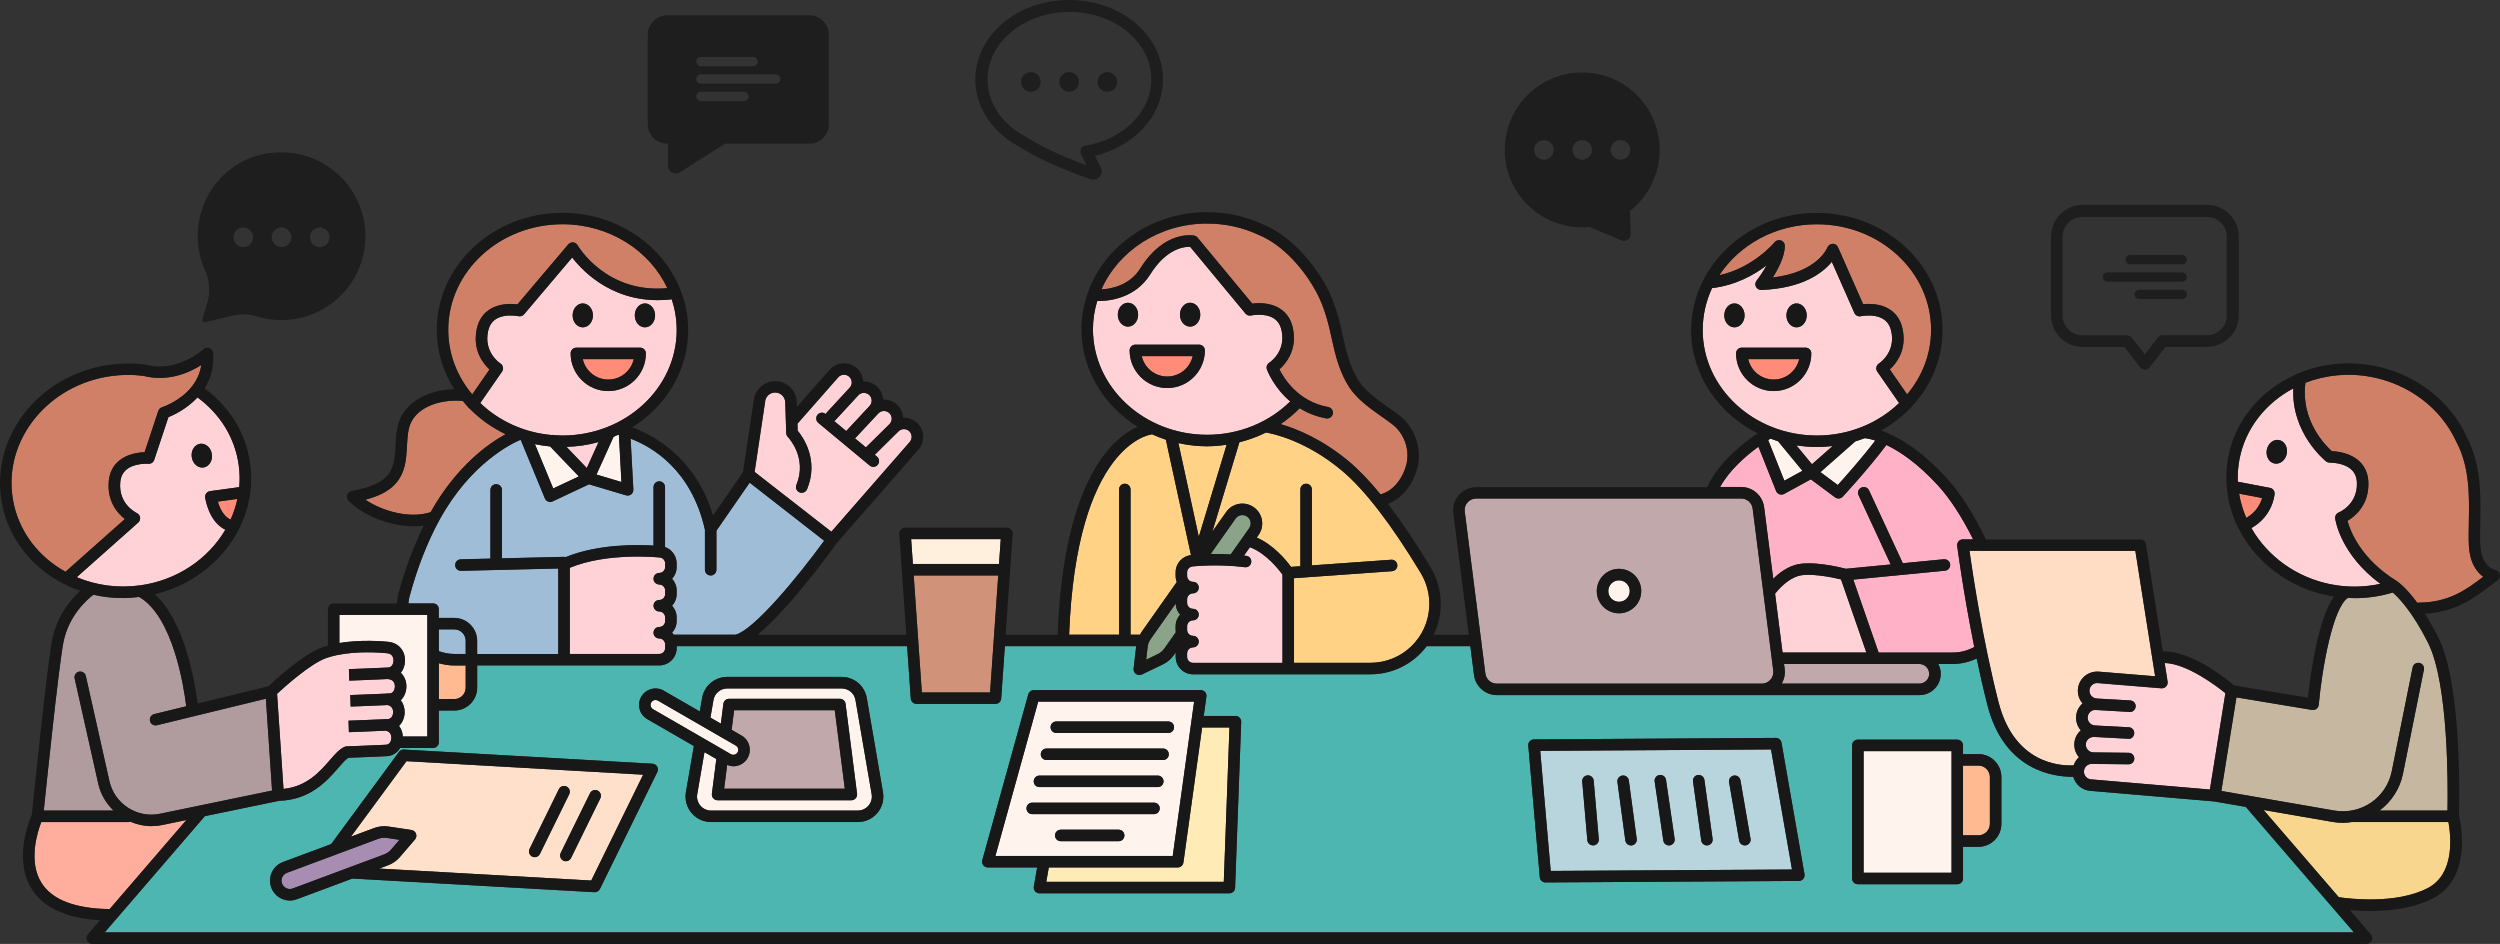 <?xml version="1.0" encoding="UTF-8"?><svg id="_レイヤー_2" xmlns="http://www.w3.org/2000/svg" viewBox="0 0 634.75 239.66"><rect x="0" y="0" width="634.75" height="239.66" fill="#333333" stroke="none"/><defs><style>.cls-1{fill:#181818;}.cls-2{fill:#ffefdd;}.cls-3{fill:#4eb6b0;}.cls-4{fill:#f8d68e;}.cls-5{fill:#ffe1cb;}.cls-6{fill:#1e1e1e;}.cls-7{fill:#a0bdd8;}.cls-8{fill:#ffd286;}.cls-9{fill:#8ba388;}.cls-10{fill:#ffebb5;}.cls-11{fill:#c5b7a0;}.cls-12{fill:#c1a8aa;}.cls-13{fill:#d18068;}.cls-14{fill:#ffb1c8;}.cls-15{fill:#ffdcc4;}.cls-16{fill:#ffd2d7;}.cls-17{fill:#ffba91;}.cls-18{fill:#ffad9c;}.cls-19{fill:#b09b9e;}.cls-20{fill:#a78db1;}.cls-21{fill:#ff8b79;}.cls-22{fill:#fff3ed;}.cls-23{fill:#b8d4dd;}.cls-24{fill:#d1927a;}</style></defs><g id="_レイヤー_3"><path class="cls-9" d="M299.64,156.05c-.68-.75-1.11-1.73-1.14-2.81l-6.34,8.98c-.43.6-.7,1.3-.78,2.02l-.37,3.24,2.94-1.41c.66-.32,1.24-.8,1.66-1.4l2.93-4.16c-.03-.19-.06-.38-.06-.58v-.95c0-1.14.45-2.17,1.16-2.95Z"/><path class="cls-16" d="M219.85,113.6l6.05-5.97c.35-.39.53-.89.51-1.41-.03-.52-.26-1.01-.64-1.36-.39-.35-.9-.52-1.42-.51-.53.03-1.01.25-1.36.64l-5.89,6.31,2.76,2.29Z"/><path class="cls-24" d="M234.06,175.81h17.32l2.07-29.7h-21.46l1.14,16.38s.02.08.02.12c0,.02-.01.04-.01.06l.92,13.14Z"/><polygon class="cls-2" points="253.65 143.2 254.09 136.89 231.34 136.89 231.78 143.2 253.65 143.2"/><path class="cls-8" d="M284.13,124.27c0-.81.65-1.46,1.46-1.46s1.46.65,1.46,1.46v36.88h2.41c.12-.2.2-.43.33-.62l8.99-12.75c-.18-.48-.29-.99-.29-1.54v-.95c0-2.26,1.71-4.1,3.9-4.36l-6.38-29.3c-1.21-.39-2.38-.85-3.52-1.38-.09.02-.16.07-.25.07-.26.03-18.95,2.57-20.79,50.82h12.68v-36.88Z"/><path class="cls-8" d="M306.5,113.31c-2.52,0-4.95-.3-7.31-.82l5.18,23.79,7.07-23.38c-1.63.24-3.27.4-4.95.4Z"/><path class="cls-16" d="M167.39,145.48c.82,0,1.49-.67,1.49-1.49v-.95c0-.82-.67-1.49-1.49-1.49-.29-.02-13.13-1.35-22.72,2.62v21.88h22.72c.82,0,1.49-.67,1.49-1.49v-.95c0-.82-.67-1.49-1.49-1.49s-1.46-.65-1.46-1.46.65-1.46,1.46-1.46,1.49-.67,1.49-1.49v-.95c0-.82-.67-1.49-1.49-1.49s-1.46-.65-1.46-1.46.65-1.46,1.46-1.46,1.49-.67,1.49-1.49v-.95c0-.82-.67-1.49-1.49-1.49s-1.46-.65-1.46-1.46.65-1.46,1.46-1.46Z"/><path class="cls-9" d="M317.16,134.13c.68-.95.46-2.28-.49-2.96-.46-.33-1.02-.45-1.58-.36-.56.09-1.04.4-1.37.86l-6.33,8.98c1.46-.02,3.2,0,5.1.12l4.68-6.64Z"/><path class="cls-13" d="M289.58,68.09c6.01-9.62,13.3-8.31,13.62-8.25.33.06.63.24.84.5l13.9,16.76c1.5-.19,4.55-.31,7.01,1.26,1.7,1.08,2.81,2.73,3.29,4.91,1.22,5.55-1.75,9.05-3.4,10.52,1.15,2.33,4.73,8.17,12.39,9.58.79.15,1.32.91,1.17,1.7-.13.7-.74,1.19-1.43,1.19-.09,0-.18,0-.27-.02-2.64-.49-4.86-1.43-6.72-2.57-1.48,1.5-3.1,2.85-4.85,4.03,3.92,1.13,10.5,3.73,17.46,9.57,2.49,2.09,5.14,4.88,7.92,8.27,3.6-.96,5.78-4.54,6.55-7.51.96-3.69-.47-7.89-3.48-10.22-.43-.33-.86-.66-1.3-.97-.54-.39-1.1-.79-1.67-1.19-2.82-1.99-6.01-4.25-8-7.26-2.38-3.59-3.53-7.93-4.41-12.08-.86-4.02-1.88-8.28-4.05-12.27-2.82-5.21-8.12-11.73-14.54-14.37-.01,0-.02-.01-.03-.02-.01,0-.02,0-.03,0-4.07-1.9-8.47-2.87-13.06-2.87-12.14,0-22.54,6.94-26.86,16.74,2.62-.14,7.22-1.05,9.94-5.41Z"/><path class="cls-21" d="M296.36,95.6c3.16,0,5.81-2.21,6.47-5.17h-12.94c.67,2.96,3.32,5.17,6.47,5.17Z"/><path class="cls-13" d="M124.29,93.8c-1.68-1.55-4.39-5-3.22-10.36.48-2.18,1.58-3.83,3.29-4.91,2.47-1.57,5.52-1.44,7.02-1.26l12.9-15.23c.31-.36.77-.54,1.24-.51.47.04.9.31,1.13.72.31.53,7.41,12.33,22.79,10.9-4.45-9.53-14.71-16.23-26.63-16.23-15.99,0-29,12.03-29,26.82,0,6.17,2.29,11.84,6.09,16.38l4.39-6.34Z"/><path class="cls-22" d="M157.14,110.45c-.07-.02-.16-.04-.22-.05-.38.18-.76.35-1.14.51,0,0,0,.02,0,.03l-4.32,9.55,6.34,1.89-.64-11.93Z"/><path class="cls-8" d="M340.71,119.49c-9.1-7.63-17.54-9.39-19.28-9.68-2.14,1.06-4.4,1.89-6.75,2.47l-6.86,22.67,3.51-4.97c.78-1.1,1.94-1.83,3.27-2.05,1.33-.23,2.67.09,3.76.87,2.26,1.61,2.79,4.76,1.18,7.02l-.46.66c4.34,1.91,7.55,5.85,8.71,7.45l2.37-.17v-19.49c0-.81.65-1.46,1.46-1.46s1.46.65,1.46,1.46v19.28l20.14-1.44c.79-.07,1.5.55,1.56,1.35.06.8-.55,1.5-1.35,1.56l-24.89,1.78v21.49h19.36c8.07,0,14.66-6.32,14.99-14.38.12-2.96-.63-5.87-2.17-8.42-7.46-12.37-14.2-21.12-20.02-26Z"/><path class="cls-13" d="M128.38,110.25c-3.46-1.64-6.55-3.86-9.15-6.52-.01,0-.03,0-.05-.01-.18-.12-.31-.29-.42-.46-.44-.47-.87-.96-1.28-1.46-5.96-.53-12.52,1.73-13.7,7.13-.3,1.36-.37,2.8-.46,4.32-.15,2.82-.31,5.74-1.94,8.29-1.93,3.02-5.17,4.43-8.63,5.34,4.19,2.83,11.11,4.94,16.57,3.18,6.6-11.76,14.7-17.43,19.05-19.8Z"/><path class="cls-22" d="M135.81,112.76l4.65,11.26,6.51-3.06-7.29-7.6c-1.32-.12-2.6-.33-3.87-.6Z"/><path class="cls-7" d="M111.42,154.67v2.21h3.92c3.21,0,5.82,2.61,5.82,5.82v3.35h20.59v-21.72l-24.68.59h-.03c-.79,0-1.44-.63-1.46-1.43-.02-.8.62-1.47,1.43-1.49l7.52-.18v-17.44c0-.81.65-1.46,1.46-1.46s1.46.65,1.46,1.46v17.37l15.73-.38c.15,0,.29.04.44.08,8.3-3.41,18.42-3.19,22.32-2.94v-14.85c0-.81.65-1.46,1.46-1.46s1.46.65,1.46,1.46v15.22c1.67.58,2.95,2.22,2.95,4.16v.95c0,1.14-.45,2.17-1.16,2.95.71.78,1.16,1.81,1.16,2.95v.95c0,1.14-.45,2.17-1.16,2.95.71.78,1.16,1.81,1.16,2.95v.95c0,1.14-.45,2.17-1.16,2.95.15.16.29.32.41.5h15.73c4.73-1.3,15.68-14.53,22.48-23.86l-18.92-14.75-8.44,12.2v9.91c0,.81-.65,1.46-1.46,1.46s-1.46-.65-1.46-1.46v-10.18c-3.43-15.25-13.44-21.03-18.87-23.1l.7,12.91c.02.48-.18.93-.55,1.23-.37.29-.86.38-1.32.25l-9.39-2.8-9.23,4.34c-.2.09-.41.14-.62.14-.18,0-.36-.03-.53-.1-.37-.14-.67-.43-.82-.8l-5.92-14.34c-.05-.12-.06-.25-.07-.38-.1-.03-.21-.07-.31-.11-2.1.89-12.58,5.89-20.46,20.28-3.08,5.62-5.64,12.16-7.61,19.46-.16.58-.22,1.17-.28,1.75h6.27c.81,0,1.46.65,1.46,1.46Z"/><path class="cls-21" d="M154.44,96.37c3.16,0,5.81-2.22,6.47-5.18h-12.95c.67,2.96,3.32,5.18,6.47,5.18Z"/><path class="cls-16" d="M211.78,106.9l3.08,2.56s.04-.08.07-.11l5.88-6.31s0,0,0,0c.73-.8.67-2.05-.14-2.78-.39-.35-.9-.5-1.42-.51-.53.03-1.01.25-1.36.64l-5.82,6.3c-.09.09-.2.15-.3.21Z"/><path class="cls-16" d="M151.98,112.24c-2.6.73-5.34,1.13-8.16,1.22l5.17,5.39,2.99-6.61Z"/><path class="cls-16" d="M230.95,112.26c.37-.41.55-.91.53-1.44-.03-.52-.26-1.01-.64-1.36-.8-.72-2.05-.66-2.78.14l-5.95,5.88.57.47c.62.52.71,1.44.19,2.06-.29.35-.71.53-1.12.53-.33,0-.66-.11-.93-.34l-13.04-10.83c-.62-.52-.71-1.44-.19-2.06.51-.62,1.43-.7,2.06-.19l.04.03c.06-.16.15-.31.27-.44l5.8-6.28c.35-.39.53-.89.51-1.41-.03-.52-.26-1.01-.64-1.36-.39-.35-.91-.53-1.42-.51-.53.03-1.01.25-1.36.64l-10.37,11.79.05,1.77c1.36,1.62,5.47,7.41,2.39,14.88-.23.56-.78.9-1.35.9-.19,0-.37-.03-.56-.11-.74-.31-1.1-1.16-.79-1.9,2.83-6.85-1.97-11.96-2.18-12.18-.25-.26-.4-.61-.41-.97l-.24-7.81c-.04-1.27-.98-2.31-2.24-2.47-1.24-.17-2.41.59-2.78,1.78l-2.75,18.36,19.49,15.19,19.87-22.75Z"/><path class="cls-16" d="M145.28,65.38l-12.21,14.42c-.35.41-.9.59-1.43.48-.02,0-1.8-.39-3.67-.04-2.24.42-3.57,1.67-4.04,3.83-1.17,5.35,2.95,8.1,3.13,8.22.33.21.57.56.64.94.08.39,0,.79-.23,1.12l-5.53,7.98c4.67,4.49,10.99,7.49,18.06,8.12.24-.05.47-.04.7.03.7.05,1.41.1,2.12.1,15.99,0,29-12.03,29-26.82,0-2.7-.44-5.31-1.25-7.77-14.16,1.68-22.41-6.88-25.28-10.61ZM147.97,77.04c1.42,0,2.58,1.36,2.58,3.04s-1.16,3.03-2.58,3.03-2.58-1.36-2.58-3.03,1.15-3.04,2.58-3.04ZM154.44,99.29c-5.27,0-9.55-4.29-9.55-9.56,0-.81.65-1.46,1.46-1.46h16.19c.81,0,1.46.65,1.46,1.46,0,5.27-4.29,9.56-9.55,9.56ZM163.75,83.11c-1.42,0-2.58-1.36-2.58-3.03s1.16-3.04,2.58-3.04,2.58,1.36,2.58,3.04-1.16,3.03-2.58,3.03Z"/><path class="cls-16" d="M302.9,164.36c-.82,0-1.49.67-1.49,1.49v.95c0,.82.67,1.49,1.49,1.49h22.72v-22.4c-.86-1.21-4.12-5.42-8.27-6.97l-1.5,2.13c.19.02.38.03.58.06.8.1,1.37.83,1.26,1.63-.1.8-.82,1.38-1.63,1.26-6.89-.88-12.93-.23-13-.22-.98,0-1.65.68-1.65,1.5v.95c0,.82.67,1.49,1.49,1.49s1.46.65,1.46,1.46-.65,1.46-1.46,1.46-1.49.67-1.49,1.49v.95c0,.82.67,1.49,1.49,1.49s1.46.65,1.46,1.46-.65,1.46-1.46,1.46-1.49.67-1.49,1.49v.95c0,.82.67,1.49,1.49,1.49s1.46.65,1.46,1.46-.65,1.46-1.46,1.46Z"/><path class="cls-21" d="M574.36,126.45l-5.86-1.11c.35,2.13.97,4.19,1.83,6.16,2.6-1.51,3.63-3.69,4.02-5.05Z"/><path class="cls-16" d="M604.38,148.24c-10.12-7.43-11.42-16.17-11.47-16.57-.09-.66.29-1.31.91-1.55.19-.08,4.75-2.01,4.6-7.48-.04-1.44-.49-2.54-1.38-3.38-1.98-1.87-5.46-1.77-5.49-1.78-.41-.04-.69-.11-.96-.32-.39-.31-8.88-7.28-8.31-18.54-6.97,3.69-12.18,10.09-13.69,18.05-.36,1.9-.48,3.79-.41,5.66l8.16,1.55c.72.14,1.23.78,1.18,1.51-.01.25-.45,5.64-5.9,8.7,4.06,7.12,11.39,12.61,20.46,14.34,4.12.78,8.3.69,12.3-.17ZM580.61,115.19c-.31,1.65-1.7,2.77-3.1,2.5-1.4-.27-2.28-1.82-1.97-3.46.31-1.65,1.7-2.77,3.1-2.5,1.4.27,2.28,1.82,1.97,3.46Z"/><path class="cls-15" d="M507.42,178.31c3.97,15.58,15.61,16.2,19.06,16.02.27-.79.72-1.5,1.36-2.07-.81-.94-1.27-2.18-1.18-3.51.09-1.34.71-2.5,1.64-3.31-.85-.98-1.27-2.23-1.19-3.53.09-1.33.71-2.5,1.64-3.31-.85-.98-1.27-2.23-1.19-3.52.18-2.69,2.5-4.7,5.2-4.55l14.41,1.18-5.02-31.84h-38.59c-.07.01-.14.05-.22.05-.06,0-.11-.04-.17-.05h-3.16c.74,5.29,3.29,22.42,7.38,38.45Z"/><path class="cls-16" d="M530.49,175.27c-.04.52.14,1.03.48,1.43.35.4.83.63,1.35.67l8.53.49c.8.05,1.42.74,1.37,1.54-.05.81-.76,1.49-1.54,1.37l-8.53-.49s-.01,0-.02,0c-1.08-.12-2.03.75-2.1,1.83-.04.52.14,1.03.48,1.43.34.4.82.63,1.35.67l8.62.46c.81.04,1.42.73,1.38,1.53-.04.8-.7,1.52-1.54,1.38l-8.62-.46s-.02,0-.03,0c-1.07-.04-2.04.75-2.11,1.83-.07,1.08.75,2.02,1.83,2.1l9.05.1c.81,0,1.45.67,1.44,1.48,0,.8-.66,1.44-1.46,1.44h-.02l-9.13-.1c-.61-.04-1.11.13-1.51.48-.4.34-.63.82-.67,1.35-.07,1.08.75,2.02,1.83,2.1l30.15,2.58,3.94-24.47c-2.15-1.74-9.68-7.48-15.43-7.67l.75,4.77c0,.06,0,.12,0,.18,0,.06.03.11.02.17,0,.04-.03.07-.03.11-.02.1-.04.18-.08.27-.04.1-.07.18-.13.27-.04.06-.09.12-.14.17-.08.09-.16.17-.26.24-.05.03-.1.06-.16.09-.11.06-.23.1-.35.13-.03,0-.06.03-.09.03-.06,0-.11,0-.16,0-.06,0-.12.03-.18.02l-16.24-1.33c-1.02-.1-2,.75-2.07,1.84Z"/><path class="cls-13" d="M450.58,61.5c.39-.48,1.05-.66,1.63-.45.58.21.97.77.96,1.39-.04,2.69-1.69,5.84-3.07,8.02,11.26-1.34,13.75-7.33,13.86-7.61.22-.55.74-.92,1.33-.93.59-.09,1.13.32,1.37.86l6.38,14.46c1.57-.16,4.4-.17,6.71,1.29,1.7,1.08,2.81,2.73,3.29,4.91,1.18,5.36-1.54,8.8-3.22,10.36l4.39,6.34c3.8-4.54,6.09-10.21,6.09-16.38,0-14.79-13.01-26.82-29-26.82-10.5,0-19.69,5.2-24.78,12.95,8.66-1.9,14-8.32,14.06-8.39Z"/><path class="cls-14" d="M447.9,128.77l2.31,18.15c1.33-1.29,3.18-2.72,5.37-3.43,4.02-1.3,11.4.47,13.08.91l11.37-1.1-8.15-17.58c-.34-.73-.02-1.6.71-1.94.74-.34,1.6-.02,1.94.71l8.58,18.5,10.43-1.01c.83-.03,1.52.51,1.59,1.31.08.8-.51,1.52-1.31,1.6l-23.28,2.26,6.43,18.52h18.74c1.96,0,3.81-.46,5.48-1.37.02-.01.05-.01.07-.02-2.8-13.91-4.32-25.54-4.34-25.7-.05-.42.08-.84.35-1.15.28-.32.68-.5,1.1-.5h2.6c-2.84-5.67-5.84-10.32-8.95-13.71-5.23-5.69-9.77-8.68-13.08-10.25-4.54,6.06-10.8,12.82-11.08,13.12-.29.31-.68.47-1.07.47-.31,0-.61-.09-.87-.29l-6.16-4.58-6.77,3.7c-.37.2-.8.23-1.2.09-.39-.14-.71-.44-.86-.84l-4.48-11.25c-3.07,2.23-7.35,5.87-9.75,10.24h5.37c2.94,0,5.44,2.2,5.81,5.12Z"/><path class="cls-12" d="M489.82,171.08c0-1.37-1.12-2.49-2.49-2.49h-34.37l.17,1.3c.16,1.29-.11,2.57-.76,3.68h34.96c1.37,0,2.49-1.12,2.49-2.49Z"/><path class="cls-16" d="M467.43,147.11c-2.69-.65-8.28-1.7-10.96-.84-2.8.9-5,3.48-5.78,4.47l1.9,14.93h21.28l-6.44-18.57Z"/><path class="cls-22" d="M411.07,152.8c1.5,0,2.73-1.22,2.73-2.73s-1.22-2.73-2.73-2.73-2.73,1.22-2.73,2.73,1.22,2.73,2.73,2.73Z"/><path class="cls-22" d="M476.14,111.85c-1.38-.44-2.3-.57-2.67-.61-.79.3-1.59.58-2.41.82l-8.85,7.8,4.41,3.28c1.83-2.01,6.12-6.83,9.52-11.3Z"/><path class="cls-22" d="M449.51,111.37c-.16.1-.35.22-.58.36l4.11,10.32,4.59-2.51-6.19-7.51c-.66-.2-1.3-.42-1.94-.66Z"/><path class="cls-16" d="M482.19,102.33l-5.53-7.98c-.23-.33-.31-.73-.23-1.12.08-.39.32-.73.65-.94.17-.11,4.3-2.86,3.12-8.21-.47-2.16-1.8-3.41-4.04-3.83-1.87-.36-3.66.04-3.67.04-.68.15-1.37-.2-1.65-.84l-5.73-12.98c-2.25,2.75-7.32,6.75-17.9,7.15-.54,0-1.1-.29-1.36-.8-.26-.51-.2-1.12.16-1.57.58-.74,1.63-2.21,2.54-3.87-3.13,2.39-7.86,5.07-13.85,5.77-1.52,3.26-2.37,6.84-2.37,10.61,0,14.79,13.01,26.82,29,26.82,8.2,0,15.6-3.18,20.88-8.25ZM456.15,77.04c1.42,0,2.58,1.36,2.58,3.04s-1.16,3.03-2.58,3.03-2.58-1.36-2.58-3.03,1.16-3.04,2.58-3.04ZM437.79,80.08c0-1.68,1.16-3.04,2.58-3.04s2.58,1.36,2.58,3.04-1.16,3.03-2.58,3.03-2.58-1.36-2.58-3.03ZM450.34,99.29c-5.27,0-9.55-4.29-9.55-9.56,0-.81.65-1.46,1.46-1.46h16.19c.81,0,1.46.65,1.46,1.46,0,5.27-4.29,9.56-9.55,9.56Z"/><path class="cls-21" d="M450.34,96.37c3.16,0,5.81-2.22,6.47-5.18h-12.95c.67,2.96,3.32,5.18,6.47,5.18Z"/><path class="cls-16" d="M465.31,113.24c-1.32.15-2.65.26-4.01.26-1.78,0-3.52-.17-5.22-.43l3.97,4.81,5.26-4.64Z"/><path class="cls-12" d="M376.09,162.61s-.01.05-.02.08l1.06,8.31c.19,1.47,1.44,2.57,2.91,2.57h67.28c.84,0,1.65-.36,2.2-1,.56-.63.82-1.47.71-2.31l-5.23-41.13c-.19-1.47-1.44-2.57-2.91-2.57h-67.28c-.86,0-1.64.35-2.2.99-.57.64-.82,1.47-.71,2.31l4.12,32.39c.03.11.07.22.07.34ZM411.07,144.42c3.11,0,5.64,2.53,5.64,5.65s-2.53,5.64-5.64,5.64-5.65-2.53-5.65-5.64,2.53-5.65,5.65-5.65Z"/><path class="cls-16" d="M327.59,101.92c-4.17-3.53-5.81-7.81-5.91-8.09-.24-.65,0-1.37.59-1.74.17-.11,4.3-2.86,3.12-8.21-.31-1.41-.96-2.41-2-3.07-2.28-1.45-5.68-.73-5.71-.72-.55.13-1.1-.07-1.45-.49l-14.05-16.94c-1.43-.07-5.99.36-10.12,6.97-3.89,6.23-10.69,6.83-13.48,6.8-.68,2.28-1.08,4.67-1.08,7.14,0,14.79,13.01,26.82,29,26.82,8.04,0,15.61-3.09,21.09-8.47ZM302.17,76.86c1.42,0,2.58,1.36,2.58,3.03s-1.15,3.03-2.58,3.03-2.58-1.36-2.58-3.03,1.16-3.03,2.58-3.03ZM283.81,79.9c0-1.68,1.16-3.03,2.58-3.03s2.58,1.36,2.58,3.03-1.16,3.03-2.58,3.03-2.58-1.36-2.58-3.03ZM296.36,98.52c-5.27,0-9.55-4.28-9.55-9.55,0-.81.65-1.46,1.46-1.46h16.19c.81,0,1.46.65,1.46,1.46,0,5.27-4.29,9.55-9.55,9.55Z"/><path class="cls-5" d="M89.09,212.45l5.94-2.21c1.15-.43,2.4-.56,3.62-.37l5.83.88c.53.08.97.44,1.15.94.19.5.08,1.06-.26,1.46l-3.85,4.48c-.79.92-1.82,1.64-2.97,2.07l-2.26.84,53.84,3.04,13.18-26.87-60.09-3.43-14.12,19.18ZM151.76,200.73c.72.36,1.02,1.23.67,1.96l-7.44,15.16c-.25.52-.77.82-1.31.82-.22,0-.43-.05-.64-.15-.72-.36-1.02-1.23-.67-1.96l7.44-15.16c.35-.72,1.23-1.01,1.95-.67ZM134.46,215.53l7.44-15.16c.36-.72,1.23-1.01,1.95-.67.72.36,1.02,1.23.67,1.96l-7.44,15.16c-.25.52-.77.82-1.31.82-.22,0-.43-.05-.64-.15-.72-.36-1.02-1.23-.67-1.96Z"/><path class="cls-22" d="M184.18,190.68l1.38.8c.6.34,1.37.14,1.72-.46.35-.6.14-1.38-.46-1.72l-3.36-1.94s0,0-.01,0l-16.38-9.46c-.2-.11-.41-.17-.63-.17-.11,0-.22.01-.33.04-.32.09-.6.29-.76.59-.17.29-.21.63-.13.95.09.32.3.6.59.76l18.36,10.6s.01,0,.02.01Z"/><path class="cls-12" d="M186.18,194.56c-.53,0-1.05-.14-1.56-.34l-.77,6.04h30.64l-2.55-19.92h-25.55l-.64,4.98,2.52,1.46c1.99,1.15,2.68,3.71,1.53,5.71-.77,1.34-2.18,2.09-3.63,2.09Z"/><path class="cls-13" d="M627.45,142.05c-.7-2.2-.68-4.46-.66-6.64l.04-3c.12-6.49.25-13.83-3.22-20.35-.01-.02,0-.04-.02-.06,0,0,0,0-.01-.01-3.91-8.38-11.94-14.46-21.5-16.28-5.88-1.12-11.66-.5-16.74,1.47-1.26,9.51,5.06,15.9,6.7,17.37,1.35.05,4.68.41,6.98,2.56,1.47,1.38,2.25,3.21,2.31,5.43.16,5.69-3.42,8.58-5.31,9.71.7,2.57,3.4,9.7,12.6,15.34.01,0,.02.02.03.03,0,0,.02,0,.03.01.13.09,2.18,1.51,5.07,5.43.08-.01.16-.05.24-.05,7.73,0,12.21-3.3,16.49-6.56-1.36-1-2.45-2.55-3.04-4.4Z"/><polygon class="cls-22" points="473.16 221.59 495.5 221.59 495.5 213.54 495.5 192.93 495.5 190.72 473.16 190.72 473.16 221.59"/><path class="cls-17" d="M502.33,194.39h-3.92v17.7h3.92c1.6,0,2.9-1.3,2.9-2.9v-11.9c0-1.6-1.3-2.9-2.9-2.9Z"/><path class="cls-4" d="M594.9,208.91c-.9,0-1.81-.08-2.73-.24l-17.45-3.02,19.08,22.14c2.5.38,14.46,1.89,22.58-2.3,7.04-3.64,5.88-13.5,5.28-16.78h-24.56c-.72.1-1.45.19-2.2.19Z"/><path class="cls-22" d="M303.19,178.14h-39.59l-10.87,39.19h45.02l5.43-39.19ZM284.03,213.58h-14.7c-.81,0-1.46-.65-1.46-1.46s.65-1.46,1.46-1.46h14.7c.81,0,1.46.65,1.46,1.46s-.65,1.46-1.46,1.46ZM293,206.71h-30.92c-.81,0-1.46-.65-1.46-1.46s.65-1.46,1.46-1.46h30.92c.81,0,1.46.65,1.46,1.46s-.65,1.46-1.46,1.46ZM293.96,199.84h-30.04c-.81,0-1.46-.65-1.46-1.46s.65-1.46,1.46-1.46h30.04c.81,0,1.46.65,1.46,1.46s-.65,1.46-1.46,1.46ZM295.3,192.97h-29.59c-.81,0-1.46-.65-1.46-1.46s.65-1.46,1.46-1.46h29.59c.81,0,1.46.65,1.46,1.46s-.65,1.46-1.46,1.46ZM296.63,186.1h-28.43c-.81,0-1.46-.65-1.46-1.46s.65-1.46,1.46-1.46h28.43c.81,0,1.46.65,1.46,1.46s-.65,1.46-1.46,1.46Z"/><path class="cls-11" d="M607.53,150.45c-3.1.94-6.34,1.43-9.61,1.43-.59,0-1.19-.05-1.78-.08-3.83,2.47-6.57,17.84-7.41,27.15-.04.4-.24.78-.56,1.02-.32.25-.74.35-1.13.29l-19.21-3.18-3.83,23.76,28.68,4.97c6.82,1.15,13.23-3.21,14.59-9.99l5.3-26.35c.16-.79.94-1.3,1.72-1.14.79.16,1.3.93,1.14,1.72l-5.3,26.35c-.79,3.95-3,7.2-5.97,9.42h17.26c.12-6.33.26-32.22-4.91-42.54-4.11-8.21-7.73-11.75-8.98-12.82Z"/><path class="cls-10" d="M300.47,218.99c-.1.72-.72,1.26-1.45,1.26h-32.73l-.64,3.65h45.07l1.44-39.19h-6.94l-4.75,34.28Z"/><path class="cls-20" d="M99.3,215.71l2.13-2.48-3.22-.48h0c-.22-.03-.43-.05-.65-.05-.51,0-1.03.09-1.51.27l-23.19,8.64c-1.09.41-1.65,1.63-1.25,2.73.2.53.59.95,1.11,1.19.51.23,1.09.26,1.62.06l23.19-8.64c.69-.26,1.3-.68,1.77-1.23Z"/><path class="cls-22" d="M217.2,177.74c-.29-1.71-1.77-2.95-3.5-2.95h-29.06c-1.74,0-3.21,1.24-3.5,2.95l-.77,4.46,2.65,1.53.64-5.04c.09-.73.71-1.27,1.45-1.27h28.12c.73,0,1.35.54,1.45,1.27l2.92,22.84c.05.42-.08.84-.35,1.15-.28.32-.68.5-1.1.5h-33.96c-.42,0-.82-.18-1.1-.5-.28-.31-.4-.73-.35-1.15l1.13-8.82-3.01-1.74-1.84,10.67c-.18,1.03.11,2.09.78,2.89.68.8,1.67,1.27,2.72,1.27h37.28c1.05,0,2.04-.46,2.72-1.27.68-.8.96-1.86.79-2.89l-4.11-23.91Z"/><path class="cls-21" d="M58.55,131.92c.76-1.68,1.34-3.44,1.73-5.25l-4.97.68c.43,1.51,1.38,3.76,3.24,4.56Z"/><path class="cls-13" d="M27.6,122.32c.18-2.22,1.05-4.01,2.59-5.31,2.11-1.78,4.95-2.14,6.52-2.19l3.48-10.48c.15-.44.5-.79.94-.93.28-.09,4.68-1.58,7.58-5.26,0-.01,0-.02.01-.03.02-.02.04-.03.06-.06,1.12-1.45,2.01-3.21,2.33-5.38-3.02,1.91-8.45,4.38-14.71,2.75-2.69-.34-5.44-.33-8.16.05-15.84,2.18-27.1,15.86-25.09,30.51.97,7.08,4.86,13.33,10.95,17.61.82.57,1.66,1.1,2.53,1.58l15.08-13.39c-1.88-1.47-4.51-4.45-4.1-9.46Z"/><path class="cls-7" d="M118.24,162.69c0-1.6-1.3-2.9-2.9-2.9h-3.92v5.54c1.23.43,2.5.7,3.84.7h2.98v-3.35Z"/><path class="cls-3" d="M562.15,203.47l-31.42-2.69c-2.1-.14-3.79-1.63-4.34-3.57-.12,0-.23,0-.36,0-4.73,0-17.21-1.63-21.44-18.2-1.01-3.94-1.91-7.94-2.73-11.83-1.92.9-3.98,1.39-6.16,1.39h-3.6c.39.75.64,1.59.64,2.49,0,2.98-2.43,5.41-5.41,5.41h-107.29c-2.94,0-5.44-2.2-5.81-5.12l-.93-7.3h-11.08c-3.27,4.35-8.46,7.14-14.32,7.14h-45c-2.43,0-4.41-1.98-4.41-4.41v-.95c0-.07.02-.14.02-.21l-.51.72c-.72,1.01-1.68,1.82-2.79,2.35l-5.32,2.55c-.2.09-.42.14-.63.14-.3,0-.6-.09-.85-.27-.43-.31-.66-.83-.6-1.36l.66-5.71h-33.35l-.93,13.3c-.05.76-.69,1.36-1.46,1.36h-20.04c-.77,0-1.4-.59-1.46-1.36l-.93-13.3h-58.51v.48c0,2.43-1.98,4.41-4.41,4.41h-46.24v5.64c0,3.21-2.61,5.82-5.82,5.82h-3.92v8.04c0,.81-.65,1.46-1.46,1.46h-8.36c-.72,1.22-1.95,2.02-3.42,2.09-3.61.18-8.46.36-9.72.4-.68.4-1.59,1.45-2.56,2.56-2.83,3.26-7.1,8.15-15.04,8.37l-18.85,3.9-25.43,29.51h571.07l-27.46-31.87-8.05-1.39ZM166.89,196l-14.58,29.71c-.25.5-.76.82-1.31.82-.03,0-.05,0-.08,0l-61.46-3.47-14.11,5.26c-.57.21-1.17.32-1.76.32-.71,0-1.42-.15-2.09-.46-1.23-.56-2.16-1.57-2.63-2.83-.96-2.6.36-5.51,2.96-6.48l12.25-4.56,17.23-23.41c.29-.4.78-.62,1.26-.59l63.08,3.6c.49.03.93.3,1.18.72s.27.94.05,1.38ZM222.76,206.42c-1.23,1.47-3.04,2.3-4.95,2.3h-37.28c-1.91,0-3.72-.84-4.95-2.3-1.23-1.46-1.75-3.38-1.43-5.27l2.02-11.73-11.82-6.82c-.97-.56-1.66-1.46-1.95-2.53-.29-1.08-.14-2.21.42-3.17.56-.97,1.46-1.66,2.54-1.95,1.08-.29,2.21-.14,3.17.42l9.15,5.28.58-3.4c.53-3.12,3.22-5.38,6.38-5.38h29.06c3.16,0,5.85,2.26,6.38,5.38l4.11,23.91c.32,1.89-.2,3.81-1.43,5.27ZM313.59,225.41c-.03.78-.67,1.41-1.46,1.41h-48.21c-.43,0-.84-.19-1.12-.52-.28-.33-.39-.76-.32-1.19l.85-4.85h-12.52c-.46,0-.89-.21-1.16-.58-.28-.36-.37-.84-.25-1.27l11.68-42.11c.18-.63.75-1.07,1.41-1.07h42.37c.42,0,.82.18,1.1.5.28.32.4.74.34,1.16l-.68,4.91h8.05c.4,0,.78.16,1.05.45.28.29.42.67.41,1.07l-1.55,42.11ZM457.84,223.15c-.28.33-.68.52-1.11.52l-64.33.38h0c-.76,0-1.39-.58-1.45-1.33l-2.92-33.4c-.04-.41.1-.81.37-1.11.27-.3.66-.47,1.07-.48l61.41-.38h0c.71,0,1.32.51,1.44,1.21l5.84,33.4c.07.42-.04.86-.32,1.19ZM508.15,209.18c0,3.21-2.61,5.82-5.82,5.82h-3.92v8.04c0,.81-.65,1.46-1.46,1.46h-25.25c-.81,0-1.46-.65-1.46-1.46v-33.79c0-.81.65-1.46,1.46-1.46h25.25c.81,0,1.46.65,1.46,1.46v2.21h3.92c3.21,0,5.82,2.61,5.82,5.82v11.9Z"/><path class="cls-22" d="M98.64,162.96c2.54.26,4.26,2.25,4.19,4.86-.03,1.17-.43,2.2-1.06,2.99.91.88,1.45,2.13,1.41,3.59-.04,1.38-.58,2.57-1.43,3.39.65.84,1.02,1.91.99,3.12-.04,1.38-.58,2.57-1.43,3.39.57.73.91,1.65.96,2.69h6.23v-20.45c-.01-.12-.02-.24,0-.36v-10.06h-22.33v7.13c5.35-.89,10.82-.47,12.47-.3Z"/><path class="cls-16" d="M83.7,193.05c1.4-1.61,2.51-2.88,3.84-3.44.16-.07.33-.11.51-.11,0,0,5.82-.2,9.99-.41,1.03-.05,1.33-1.16,1.34-1.74,0-.39-.1-1.59-1.42-1.83-4.12.2-9.37.38-9.37.38l-.1-2.92s4.98-.18,9.03-.36c.18-.06.38-.08.59-.05.04,0,.07.02.11.02.09,0,.18,0,.27-.01,1.03-.05,1.33-1.16,1.34-1.74.01-.38-.1-1.58-1.41-1.83-4.12.2-9.38.38-9.38.38l-.1-2.92s5.06-.18,9.12-.36c.16-.04.33-.07.5-.05.04,0,.08.02.12.02.08,0,.17,0,.25-.01,1.03-.05,1.33-1.16,1.34-1.74,0-.4-.07-1.73-1.57-1.88-.05,0-.1-.03-.15-.05-4.17.21-9.86.41-9.86.41l-.1-2.92s5.82-.2,9.99-.41c1.03-.05,1.33-1.16,1.34-1.74.01-.4-.07-1.73-1.57-1.88-1.69-.17-7.6-.65-12.93.5-.96.21-1.85.45-2.64.74-4.06,1.47-10.6,7.37-12.42,9.06l1.63,24.15c5.86-.61,9.1-4.25,11.72-7.26Z"/><path class="cls-19" d="M24.94,198.98l-5.99-26.7c-.18-.79.32-1.57,1.1-1.74.78-.16,1.57.32,1.74,1.11l5.99,26.7c1.29,5.76,7.04,9.47,12.81,8.27l28.48-5.89-1.57-23.33-18.27,4.45h0l-9.38,2.29c-.12.03-.23.04-.35.04-.66,0-1.25-.45-1.42-1.11-.19-.78.29-1.57,1.07-1.76l8.13-1.98c-.59-4.87-3.35-22.82-11.96-27.76-1.38.17-2.76.28-4.13.28-2.55,0-5.06-.29-7.49-.84-1.51,1.14-6.3,5.24-7.62,12.14-1.17,6.08-4.23,35.46-4.97,42.66h17.71c-1.87-1.81-3.28-4.12-3.88-6.82Z"/><path class="cls-17" d="M111.42,168.39v9.11h3.92c1.6,0,2.9-1.3,2.9-2.9v-5.64h-2.98c-1.32,0-2.59-.23-3.84-.57Z"/><path class="cls-18" d="M47.33,208.2l-6.13,1.27c-.93.19-1.85.29-2.77.29-1.87,0-3.67-.42-5.34-1.13-.15.05-.31.1-.48.1H10.48c-.96,2.48-3.4,10.02.09,15.5,2.72,4.28,8.55,6.49,17.27,6.6l19.49-22.62Z"/><path class="cls-23" d="M391.06,190.64l2.66,30.48,61.26-.36-5.33-30.49-58.6.36ZM404.61,214.64s-.09,0-.13,0c-.75,0-1.39-.57-1.45-1.33l-1.3-14.87c-.07-.8.52-1.51,1.33-1.58.81-.05,1.51.52,1.58,1.33l1.3,14.87c.07.8-.52,1.51-1.33,1.58ZM414.31,214.64c-.07.01-.13.01-.2.01-.72,0-1.35-.53-1.45-1.27l-2-14.83c-.11-.8.45-1.53,1.25-1.64.81-.13,1.54.45,1.64,1.25l2,14.83c.11.8-.45,1.53-1.25,1.64ZM423.96,214.64c-.07,0-.14.01-.21.01-.71,0-1.34-.52-1.44-1.25l-2.19-14.97c-.12-.8.44-1.54,1.23-1.66.79-.1,1.54.44,1.65,1.23l2.19,14.97c.12.8-.44,1.54-1.23,1.66ZM433.58,214.64c-.07,0-.14.01-.2.01-.72,0-1.34-.53-1.44-1.26l-2.08-14.97c-.11-.8.45-1.54,1.24-1.65.79-.1,1.54.44,1.65,1.24l2.08,14.97c.11.8-.45,1.54-1.24,1.65ZM443.26,214.63c-.08.01-.17.02-.25.02-.7,0-1.31-.5-1.44-1.21l-2.56-14.83c-.14-.8.4-1.55,1.19-1.69.79-.14,1.55.4,1.69,1.19l2.56,14.83c.14.8-.4,1.55-1.19,1.69Z"/><path class="cls-16" d="M35.53,148.63c9.53-1.31,17.38-6.8,21.7-14.14-4.22-1.98-5.09-7.89-5.13-8.16-.11-.8.45-1.53,1.25-1.64l7.23-.99c.06,0,.11.01.17.01.16-1.83.13-3.7-.13-5.59-.95-6.91-4.67-12.96-10.47-17.22-2.68,2.87-5.96,4.44-7.39,5.02l-3.6,10.84c-.21.64-.85,1.05-1.51.99-.04,0-3.5-.26-5.57,1.5-.93.79-1.44,1.87-1.55,3.3-.44,5.46,4.03,7.62,4.21,7.71.44.21.76.63.83,1.11.07.48-.1.97-.47,1.3l-15.61,13.87c4.95,2.09,10.47,2.83,16.05,2.08ZM50.83,112.68c1.41-.19,2.74,1,2.97,2.66.23,1.66-.73,3.16-2.14,3.36-1.41.19-2.74-1-2.97-2.66-.23-1.66.73-3.16,2.14-3.36Z"/><path class="cls-1" d="M578.64,111.72c-1.4-.27-2.79.85-3.1,2.5-.31,1.65.57,3.2,1.97,3.46,1.4.27,2.79-.85,3.1-2.5.31-1.65-.57-3.2-1.97-3.46Z"/><path class="cls-1" d="M147.97,83.11c1.42,0,2.58-1.36,2.58-3.03s-1.16-3.04-2.58-3.04-2.58,1.36-2.58,3.04,1.15,3.03,2.58,3.03Z"/><path class="cls-1" d="M163.75,77.04c-1.42,0-2.58,1.36-2.58,3.04s1.16,3.03,2.58,3.03,2.58-1.36,2.58-3.03-1.16-3.04-2.58-3.04Z"/><path class="cls-1" d="M502.33,191.47h-3.92v-2.21c0-.81-.65-1.46-1.46-1.46h-25.25c-.81,0-1.46.65-1.46,1.46v33.79c0,.81.65,1.46,1.46,1.46h25.25c.81,0,1.46-.65,1.46-1.46v-8.04h3.92c3.21,0,5.82-2.61,5.82-5.82v-11.9c0-3.21-2.61-5.82-5.82-5.82ZM495.5,192.93v28.66h-22.33v-30.87h22.33v2.21ZM505.23,209.18c0,1.6-1.3,2.9-2.9,2.9h-3.92v-17.7h3.92c1.6,0,2.9,1.3,2.9,2.9v11.9Z"/><path class="cls-1" d="M165.66,193.91l-63.08-3.6c-.48-.03-.97.19-1.26.59l-17.23,23.41-12.25,4.56c-2.6.97-3.93,3.87-2.96,6.48.47,1.26,1.4,2.27,2.63,2.83.67.31,1.38.46,2.09.46.59,0,1.19-.11,1.76-.32l14.11-5.26,61.46,3.47s.06,0,.08,0c.55,0,1.06-.31,1.31-.82l14.58-29.71c.22-.44.2-.95-.05-1.38s-.69-.69-1.18-.72ZM74.34,225.58c-.53.2-1.11.18-1.62-.06-.52-.24-.91-.66-1.11-1.19-.41-1.09.15-2.32,1.25-2.73l23.19-8.64c.48-.18,1-.27,1.51-.27.22,0,.43.02.65.05h0l3.22.48-2.13,2.48c-.47.55-1.09.98-1.77,1.23l-23.19,8.64ZM150.12,223.56l-53.84-3.04,2.26-.84c1.15-.43,2.17-1.15,2.97-2.07l3.85-4.48c.35-.4.45-.96.26-1.46-.19-.5-.63-.86-1.15-.94l-5.83-.88c-1.22-.18-2.47-.05-3.62.37l-5.94,2.21,14.12-19.18,60.09,3.43-13.18,26.87Z"/><path class="cls-1" d="M220.08,177.24c-.53-3.12-3.22-5.38-6.38-5.38h-29.06c-3.16,0-5.85,2.26-6.38,5.38l-.58,3.4-9.15-5.28c-.97-.56-2.09-.71-3.17-.42-1.08.29-1.98.98-2.54,1.95-.56.97-.71,2.09-.42,3.17.29,1.08.98,1.98,1.95,2.53l11.82,6.82-2.02,11.73c-.32,1.88.2,3.81,1.43,5.27,1.23,1.47,3.04,2.3,4.95,2.3h37.28c1.91,0,3.72-.84,4.95-2.3,1.23-1.46,1.75-3.38,1.43-5.27l-4.11-23.91ZM165.81,180.07c-.29-.17-.5-.44-.59-.76-.09-.32-.04-.66.13-.95.17-.29.44-.5.76-.59.11-.03.22-.04.33-.04.22,0,.43.06.63.17l16.38,9.46s0,0,.01,0l3.36,1.94c.6.35.81,1.12.46,1.72-.35.6-1.12.8-1.72.46l-1.38-.8s-.01,0-.02-.01l-18.36-10.6ZM188.28,186.76l-2.52-1.46.64-4.98h25.55l2.55,19.92h-30.64l.77-6.04c.51.21,1.03.34,1.56.34,1.45,0,2.85-.75,3.63-2.09,1.15-2,.46-4.56-1.53-5.71ZM220.53,204.54c-.68.8-1.67,1.27-2.72,1.27h-37.28c-1.05,0-2.04-.46-2.72-1.27-.68-.8-.96-1.86-.78-2.89l1.84-10.67,3.01,1.74-1.13,8.82c-.05.42.08.84.35,1.15.28.32.68.5,1.1.5h33.96c.42,0,.82-.18,1.1-.5.28-.31.4-.73.35-1.15l-2.92-22.84c-.09-.73-.71-1.27-1.45-1.27h-28.12c-.73,0-1.35.54-1.45,1.27l-.64,5.04-2.65-1.53.77-4.46c.29-1.71,1.77-2.95,3.5-2.95h29.06c1.74,0,3.21,1.24,3.5,2.95l4.11,23.91c.18,1.03-.11,2.09-.79,2.89Z"/><path class="cls-1" d="M143.03,218.52c.21.1.43.15.64.15.54,0,1.06-.3,1.31-.82l7.44-15.16c.35-.72.06-1.6-.67-1.96-.72-.35-1.6-.05-1.95.67l-7.44,15.16c-.35.72-.06,1.6.67,1.96Z"/><path class="cls-1" d="M135.13,217.49c.21.1.43.15.64.15.54,0,1.06-.3,1.31-.82l7.44-15.16c.35-.72.06-1.6-.67-1.96-.72-.35-1.6-.05-1.95.67l-7.44,15.16c-.35.72-.06,1.6.67,1.96Z"/><path class="cls-1" d="M313.68,181.78h-8.05l.68-4.91c.06-.42-.07-.84-.34-1.16-.28-.32-.68-.5-1.1-.5h-42.37c-.66,0-1.23.44-1.41,1.07l-11.68,42.11c-.12.44-.03.91.25,1.27.28.36.71.58,1.16.58h12.52l-.85,4.85c-.07.42.04.86.32,1.19.28.33.69.52,1.12.52h48.21c.79,0,1.43-.62,1.46-1.41l1.55-42.11c.02-.4-.13-.78-.41-1.07-.28-.29-.65-.45-1.05-.45ZM252.73,217.33l10.87-39.19h39.59l-5.43,39.19h-45.02ZM310.72,223.89h-45.07l.64-3.65h32.73c.73,0,1.35-.54,1.45-1.26l4.75-34.28h6.94l-1.44,39.19Z"/><path class="cls-1" d="M284.03,210.66h-14.7c-.81,0-1.46.65-1.46,1.46s.65,1.46,1.46,1.46h14.7c.81,0,1.46-.65,1.46-1.46s-.65-1.46-1.46-1.46Z"/><path class="cls-1" d="M293,203.79h-30.92c-.81,0-1.46.65-1.46,1.46s.65,1.46,1.46,1.46h30.92c.81,0,1.46-.65,1.46-1.46s-.65-1.46-1.46-1.46Z"/><path class="cls-1" d="M293.96,196.92h-30.04c-.81,0-1.46.65-1.46,1.46s.65,1.46,1.46,1.46h30.04c.81,0,1.46-.65,1.46-1.46s-.65-1.46-1.46-1.46Z"/><path class="cls-1" d="M295.3,190.05h-29.59c-.81,0-1.46.65-1.46,1.46s.65,1.46,1.46,1.46h29.59c.81,0,1.46-.65,1.46-1.46s-.65-1.46-1.46-1.46Z"/><path class="cls-1" d="M296.63,183.18h-28.43c-.81,0-1.46.65-1.46,1.46s.65,1.46,1.46,1.46h28.43c.81,0,1.46-.65,1.46-1.46s-.65-1.46-1.46-1.46Z"/><path class="cls-1" d="M162.53,88.27h-16.19c-.81,0-1.46.65-1.46,1.46,0,5.27,4.29,9.56,9.55,9.56s9.55-4.29,9.55-9.56c0-.81-.65-1.46-1.46-1.46ZM154.44,96.37c-3.16,0-5.81-2.22-6.47-5.18h12.95c-.67,2.96-3.32,5.18-6.47,5.18Z"/><path class="cls-1" d="M456.15,83.11c1.42,0,2.58-1.36,2.58-3.03s-1.16-3.04-2.58-3.04-2.58,1.36-2.58,3.04,1.16,3.03,2.58,3.03Z"/><path class="cls-1" d="M442.95,80.08c0-1.68-1.16-3.04-2.58-3.04s-2.58,1.36-2.58,3.04,1.16,3.03,2.58,3.03,2.58-1.36,2.58-3.03Z"/><path class="cls-1" d="M411.07,155.72c3.11,0,5.64-2.53,5.64-5.64s-2.53-5.65-5.64-5.65-5.65,2.53-5.65,5.65,2.53,5.64,5.65,5.64ZM411.07,147.34c1.5,0,2.73,1.22,2.73,2.73s-1.22,2.73-2.73,2.73-2.73-1.22-2.73-2.73,1.22-2.73,2.73-2.73Z"/><path class="cls-1" d="M458.43,88.27h-16.19c-.81,0-1.46.65-1.46,1.46,0,5.27,4.29,9.56,9.55,9.56s9.55-4.29,9.55-9.56c0-.81-.65-1.46-1.46-1.46ZM450.34,96.37c-3.16,0-5.81-2.22-6.47-5.18h12.95c-.67,2.96-3.32,5.18-6.47,5.18Z"/><path class="cls-1" d="M51.65,118.69c1.41-.19,2.37-1.7,2.14-3.36-.23-1.66-1.56-2.85-2.97-2.66-1.41.19-2.37,1.7-2.14,3.36.23,1.66,1.56,2.85,2.97,2.66Z"/><ellipse class="cls-1" cx="302.17" cy="79.9" rx="2.58" ry="3.03"/><path class="cls-1" d="M288.97,79.9c0-1.68-1.16-3.03-2.58-3.03s-2.58,1.36-2.58,3.03,1.16,3.03,2.58,3.03,2.58-1.36,2.58-3.03Z"/><path class="cls-1" d="M304.46,87.51h-16.19c-.81,0-1.46.65-1.46,1.46,0,5.27,4.29,9.55,9.55,9.55s9.55-4.28,9.55-9.55c0-.81-.65-1.46-1.46-1.46ZM296.36,95.6c-3.16,0-5.81-2.21-6.47-5.17h12.94c-.67,2.96-3.32,5.17-6.47,5.17Z"/><path class="cls-1" d="M633.59,144.74c-1.44-.31-2.76-1.71-3.36-3.57-.56-1.76-.54-3.69-.52-5.73l.04-2.97c.12-6.81.26-14.52-3.51-21.67,0-.01,0-.03,0-.04-4.3-9.23-13.12-15.93-23.6-17.91-6.66-1.26-13.21-.47-18.92,1.87-.21.04-.4.13-.57.25-8.83,3.83-15.58,11.44-17.42,21.14-.48,2.51-.56,5-.36,7.45,0,.11,0,.23.03.34.33,3.51,1.3,6.9,2.85,10.04.01.04,0,.07.02.11.02.05.08.08.1.12,4.29,8.5,12.66,15.12,23.17,17.12.34.07.69.09,1.04.15-4.16,6.02-6.01,20.12-6.6,25.7l-18.72-3.1c-1.78-1.52-10.83-8.9-18.11-8.64l-4.29-27.2c-.11-.71-.72-1.23-1.44-1.23h-39.18c-3.15-6.53-6.53-11.83-10.07-15.68-6.92-7.54-12.8-10.68-16.55-11.99,2.7-1.51,5.14-3.37,7.25-5.53.01,0,.03,0,.05-.01.18-.12.31-.29.42-.46,4.89-5.23,7.88-12.04,7.88-19.5,0-16.4-14.32-29.74-31.92-29.74-12.69,0-23.65,6.96-28.79,16.97-.08.12-.16.25-.2.4-1.86,3.77-2.93,7.95-2.93,12.37,0,11.33,6.84,21.2,16.88,26.22-3.5,2.34-9.93,7.3-12.8,13.67h-58.65c-1.68,0-3.28.72-4.4,1.98-1.11,1.26-1.63,2.94-1.42,4.61l3.93,30.9h-8.92c1.05-2.16,1.69-4.56,1.8-7.12.15-3.53-.75-7.01-2.58-10.05-3.77-6.25-7.37-11.6-10.79-16.04,3.48-1.43,6.3-4.8,7.44-9.2,1.25-4.78-.61-10.24-4.52-13.26-.45-.34-.9-.68-1.36-1.02-.55-.4-1.12-.81-1.71-1.22-2.74-1.94-5.56-3.94-7.25-6.49-2.11-3.18-3.17-7.21-3.99-11.07-.91-4.23-1.99-8.72-4.33-13.06-3.05-5.63-8.83-12.68-15.91-15.64,0,0-.01,0-.02-.01-.02,0-.03-.01-.05-.02,0,0,0,0-.01,0,0,0,0,0,0,0-4.44-2.06-9.23-3.12-14.22-3.12-14.08,0-26.04,8.55-30.27,20.36,0,0,0,.01,0,.02-1.05,2.95-1.65,6.09-1.65,9.36,0,10.32,5.68,19.42,14.27,24.76-6.06,2.64-18.82,12.96-20.32,52.82h-13.2l1.79-25.62c.03-.4-.11-.8-.39-1.1s-.66-.46-1.07-.46h-25.88c-.4,0-.79.17-1.07.46s-.42.69-.39,1.1l1.79,25.62h-37.8c7.93-6.42,18.55-21.06,20.11-23.24l20.72-23.72c.88-.97,1.32-2.22,1.26-3.52-.06-1.31-.63-2.51-1.6-3.38-.99-.9-2.25-1.31-3.49-1.27-.07-1.29-.64-2.47-1.59-3.34-.96-.87-2.19-1.31-3.49-1.26-.07-1.24-.6-2.45-1.59-3.34-.96-.87-2.19-1.3-3.48-1.26-.07-1.29-.64-2.48-1.59-3.34-.97-.88-2.21-1.31-3.52-1.26-1.3.07-2.51.63-3.4,1.62l-8.32,9.46-.04-1.24c-.08-2.71-2.1-4.93-4.79-5.28-2.64-.3-5.13,1.26-5.99,4.02l-2.88,19.09-7.58,10.95c-4.42-14.65-14.99-20.33-20.52-22.37,8.55-5.34,14.2-14.43,14.2-24.72,0-3.43-.66-6.71-1.81-9.78-.04-.12-.07-.24-.14-.35-4.46-11.42-16.19-19.61-29.97-19.61-17.6,0-31.92,13.34-31.92,29.74,0,5.49,1.63,10.62,4.43,15.04-6.52.16-13.01,3.23-14.38,9.5-.35,1.59-.44,3.21-.52,4.78-.14,2.55-.27,4.97-1.49,6.87-1.86,2.9-5.8,3.93-9.68,4.72-.52.11-.94.49-1.1,1-.16.51-.02,1.06.35,1.45,3.53,3.63,10.3,6.49,16.57,6.49.86,0,1.7-.08,2.53-.2-2.55,5.16-4.73,10.93-6.44,17.28-.22.83-.33,1.67-.4,2.51h-16.04c-.81,0-1.46.65-1.46,1.46v9.27c-.49.14-1.02.25-1.47.41-4.84,1.75-12.14,8.46-13.65,9.88l-17.97,4.38c-.64-5.19-3.18-20.75-10.86-27.74,15.63-3.76,26.29-17.98,24.21-33.16-1.05-7.67-5.16-14.4-11.58-19.12,1.49-2.34,2.47-5.29,2.18-8.97-.04-.56-.4-1.04-.92-1.25-.52-.2-1.11-.09-1.52.29-.07.06-6.73,6.06-14.65,3.93-.02,0-.04,0-.07,0-.05-.01-.08-.04-.13-.04-2.96-.38-5.98-.36-8.97.05C10.4,94.98-1.97,110.14.26,126.39c1.08,7.89,5.4,14.85,12.16,19.6,1.22.86,2.5,1.61,3.82,2.28,0,0,.01,0,.02.01,1.32.67,2.69,1.25,4.1,1.73-2.38,2.19-5.93,6.34-7.14,12.57-1.31,6.82-4.79,40.82-5.15,44.29-.74,1.69-4.69,11.48.02,18.91,3.01,4.74,8.83,7.37,17.3,7.88l-3.09,3.59c-.37.43-.46,1.04-.22,1.56s.76.85,1.33.85h577.44c.57,0,1.09-.33,1.33-.85s.15-1.13-.22-1.56l-5.32-6.17c1.44.13,3.2.23,5.16.23,4.91,0,10.98-.66,15.94-3.22,10.02-5.17,7.05-19.08,6.59-20.98.09-2.97.84-33.11-5.19-45.16-1.2-2.4-2.37-4.41-3.46-6.12,7.85-.46,12.65-4.06,16.88-7.28l1.61-1.22c.46-.34.68-.92.56-1.48s-.56-1-1.12-1.12ZM568.5,125.34l5.86,1.11c-.4,1.36-1.42,3.55-4.02,5.05-.86-1.97-1.48-4.04-1.83-6.16ZM592.08,148.41c-9.07-1.72-16.4-7.22-20.46-14.34,5.46-3.07,5.89-8.45,5.9-8.7.04-.73-.47-1.38-1.18-1.51l-8.16-1.55c-.08-1.87.05-3.76.41-5.66,1.51-7.96,6.72-14.36,13.69-18.05-.56,11.26,7.92,18.23,8.31,18.54.27.21.55.28.96.32.03.01,3.5-.09,5.49,1.78.89.84,1.34,1.94,1.38,3.38.16,5.48-4.41,7.41-4.6,7.48-.62.25-1,.89-.91,1.55.05.4,1.35,9.14,11.47,16.57-4,.87-8.19.95-12.3.17ZM548.99,174.74c.06,0,.11.02.16,0,.03,0,.06-.03.09-.03.13-.03.24-.07.35-.13.05-.03.11-.05.16-.09.1-.07.18-.15.26-.24.05-.06.1-.11.14-.17.05-.08.09-.17.13-.27.03-.09.06-.18.08-.27,0-.04.03-.07.03-.11,0-.06-.02-.11-.02-.17,0-.06.02-.12,0-.18l-.75-4.77c5.75.19,13.28,5.93,15.43,7.67l-3.94,24.47-30.15-2.58c-1.08-.07-1.91-1.01-1.83-2.1.03-.52.27-1,.67-1.35.39-.35.9-.52,1.51-.48l9.13.1h.02c.8,0,1.45-.64,1.46-1.44,0-.81-.64-1.47-1.44-1.48l-9.05-.1c-1.08-.07-1.9-1.01-1.83-2.1.07-1.08,1.04-1.87,2.11-1.83,0,0,.02,0,.03,0l8.62.46c.83.14,1.49-.58,1.54-1.38.04-.8-.58-1.49-1.38-1.53l-8.62-.46c-.52-.03-1-.27-1.35-.67-.35-.4-.52-.9-.48-1.43.07-1.08,1.02-1.95,2.1-1.83,0,0,.01,0,.02,0l8.53.49c.78.11,1.5-.57,1.54-1.37.05-.8-.57-1.49-1.37-1.54l-8.53-.49c-.52-.03-1-.27-1.35-.67-.34-.4-.52-.9-.48-1.43.07-1.08,1.05-1.93,2.07-1.84l16.24,1.33c.06,0,.12-.02.18-.02ZM503.37,139.91c.07,0,.14-.04.22-.05h38.59l5.02,31.84-14.41-1.18c-2.7-.15-5.02,1.86-5.2,4.55-.08,1.3.34,2.54,1.19,3.52-.93.82-1.55,1.98-1.64,3.31-.09,1.3.34,2.55,1.19,3.53-.93.82-1.56,1.97-1.64,3.31-.09,1.33.37,2.57,1.18,3.51-.64.57-1.09,1.28-1.36,2.07-3.45.18-15.09-.43-19.06-16.02-4.08-16.03-6.64-33.16-7.38-38.45h3.16c.06,0,.11.05.17.05ZM461.31,56.94c15.99,0,29,12.03,29,26.82,0,6.17-2.29,11.84-6.09,16.38l-4.39-6.34c1.68-1.55,4.4-5,3.22-10.36-.48-2.18-1.58-3.83-3.29-4.91-2.31-1.47-5.14-1.45-6.71-1.29l-6.38-14.46c-.24-.54-.78-.96-1.37-.86-.59.01-1.11.38-1.33.93-.11.28-2.6,6.27-13.86,7.61,1.38-2.18,3.03-5.34,3.07-8.02,0-.62-.38-1.18-.96-1.39-.58-.21-1.24-.03-1.63.45-.06.07-5.39,6.5-14.06,8.39,5.09-7.75,14.28-12.95,24.78-12.95ZM432.31,83.76c0-3.77.85-7.35,2.37-10.61,5.98-.7,10.72-3.37,13.85-5.77-.91,1.65-1.95,3.13-2.54,3.87-.35.45-.41,1.06-.16,1.57.26.51.82.8,1.36.8,10.58-.4,15.65-4.4,17.9-7.15l5.73,12.98c.28.63.97.98,1.65.84.02,0,1.8-.4,3.67-.04,2.24.42,3.57,1.67,4.04,3.83,1.18,5.35-2.95,8.1-3.12,8.21-.33.21-.57.55-.65.94-.08.39,0,.8.23,1.12l5.53,7.98c-5.28,5.08-12.68,8.25-20.88,8.25-15.99,0-29-12.03-29-26.82ZM456.09,113.07c1.7.26,3.44.43,5.22.43,1.36,0,2.69-.11,4.01-.26l-5.26,4.64-3.97-4.81ZM457.64,119.54l-4.59,2.51-4.11-10.32c.22-.14.41-.26.58-.36.64.24,1.28.46,1.94.66l6.19,7.51ZM471.05,112.07c.82-.25,1.62-.52,2.41-.82.37.03,1.29.17,2.67.61-3.41,4.47-7.7,9.29-9.52,11.3l-4.41-3.28,8.85-7.8ZM446.47,113.41l4.48,11.25c.15.39.47.69.86.84.39.14.83.11,1.2-.09l6.77-3.7,6.16,4.58c.26.19.57.29.87.29.39,0,.78-.16,1.07-.47.28-.3,6.54-7.06,11.08-13.12,3.31,1.57,7.86,4.56,13.08,10.25,3.11,3.39,6.11,8.04,8.95,13.71h-2.6c-.42,0-.82.18-1.1.5-.28.31-.4.73-.35,1.15.02.16,1.53,11.79,4.34,25.7-.02.01-.05,0-.07.02-1.68.91-3.52,1.37-5.48,1.37h-18.74l-6.43-18.52,23.28-2.26c.8-.08,1.39-.79,1.31-1.6-.08-.8-.77-1.34-1.59-1.31l-10.43,1.01-8.58-18.5c-.34-.73-1.2-1.05-1.94-.71-.73.34-1.05,1.21-.71,1.94l8.15,17.58-11.37,1.1c-1.68-.44-9.07-2.21-13.08-.91-2.19.7-4.04,2.14-5.37,3.43l-2.31-18.15c-.37-2.92-2.87-5.12-5.81-5.12h-5.37c2.4-4.37,6.68-8.02,9.75-10.24ZM453.13,169.89l-.17-1.3h34.37c1.37,0,2.49,1.12,2.49,2.49s-1.12,2.49-2.49,2.49h-34.96c.64-1.1.92-2.39.76-3.68ZM450.69,150.74c.77-.99,2.98-3.57,5.78-4.47,2.68-.86,8.27.18,10.96.84l6.44,18.57h-21.28l-1.9-14.93ZM371.9,129.88c-.11-.85.14-1.67.71-2.31.57-.64,1.35-.99,2.2-.99h67.28c1.48,0,2.73,1.1,2.91,2.57l5.23,41.13c.11.84-.15,1.68-.71,2.31-.56.64-1.36,1-2.2,1h-67.28c-1.48,0-2.73-1.1-2.91-2.57l-1.06-8.31s.02-.05.02-.08c0-.12-.04-.23-.07-.34l-4.12-32.39ZM360.73,145.5c1.54,2.55,2.29,5.46,2.17,8.42-.33,8.06-6.92,14.38-14.99,14.38h-19.36v-21.49l24.89-1.78c.8-.06,1.41-.76,1.35-1.56-.06-.8-.77-1.42-1.56-1.35l-20.14,1.44v-19.28c0-.81-.65-1.46-1.46-1.46s-1.46.65-1.46,1.46v19.49l-2.37.17c-1.17-1.61-4.37-5.54-8.71-7.45l.46-.66c1.61-2.26,1.08-5.41-1.18-7.02-1.1-.78-2.43-1.09-3.76-.87-1.33.22-2.49.95-3.27,2.05l-3.51,4.97,6.86-22.67c2.35-.58,4.61-1.41,6.75-2.47,1.74.29,10.18,2.05,19.28,9.68,5.82,4.88,12.55,13.63,20.02,26ZM302.9,161.44c-.82,0-1.49-.67-1.49-1.49v-.95c0-.82.67-1.49,1.49-1.49s1.46-.65,1.46-1.46-.65-1.46-1.46-1.46-1.49-.67-1.49-1.49v-.95c0-.82.67-1.49,1.49-1.49s1.46-.65,1.46-1.46-.65-1.46-1.46-1.46-1.49-.67-1.49-1.49v-.95c0-.82.67-1.49,1.65-1.5.06,0,6.1-.66,13,.22.82.11,1.53-.46,1.63-1.26.1-.8-.46-1.53-1.26-1.63-.2-.02-.38-.04-.58-.06l1.5-2.13c4.15,1.55,7.41,5.76,8.27,6.97v22.4h-22.72c-.82,0-1.49-.67-1.49-1.49v-.95c0-.82.67-1.49,1.49-1.49s1.46-.65,1.46-1.46-.65-1.46-1.46-1.46ZM299.19,112.5c2.35.52,4.79.82,7.31.82,1.67,0,3.32-.16,4.95-.4l-7.07,23.38-5.18-23.79ZM307.38,140.65l6.33-8.98c.33-.46.81-.76,1.37-.86.56-.09,1.12.03,1.58.36.95.68,1.17,2,.49,2.96l-4.68,6.64c-1.9-.11-3.64-.14-5.1-.12ZM306.5,56.75c4.59,0,8.98.96,13.06,2.87.01,0,.02,0,.03,0,.01,0,.02.01.03.02,6.41,2.65,11.71,9.16,14.54,14.37,2.16,3.99,3.18,8.25,4.05,12.27.89,4.15,2.04,8.49,4.41,12.08,1.99,3,5.18,5.27,8,7.26.57.4,1.13.8,1.67,1.19.44.32.87.64,1.3.97,3.01,2.33,4.44,6.53,3.48,10.22-.77,2.97-2.95,6.55-6.55,7.51-2.78-3.39-5.43-6.18-7.92-8.27-6.96-5.84-13.54-8.44-17.46-9.57,1.75-1.17,3.37-2.52,4.85-4.03,1.86,1.15,4.08,2.09,6.72,2.57.09.01.18.02.27.02.69,0,1.3-.49,1.43-1.19.15-.8-.38-1.55-1.17-1.7-7.66-1.41-11.24-7.25-12.39-9.58,1.65-1.46,4.62-4.97,3.4-10.52-.48-2.18-1.58-3.83-3.29-4.91-2.46-1.57-5.5-1.45-7.01-1.26l-13.9-16.76c-.21-.26-.51-.44-.84-.5-.32-.07-7.61-1.37-13.62,8.25-2.72,4.36-7.32,5.27-9.94,5.41,4.32-9.81,14.72-16.74,26.86-16.74ZM277.5,83.58c0-2.48.39-4.86,1.08-7.14,2.79.03,9.59-.57,13.48-6.8,4.13-6.6,8.69-7.04,10.12-6.97l14.05,16.94c.35.42.9.62,1.45.49.03,0,3.43-.72,5.71.72,1.04.66,1.69,1.66,2,3.07,1.17,5.35-2.95,8.1-3.12,8.21-.58.37-.83,1.09-.59,1.74.1.27,1.74,4.56,5.91,8.09-5.48,5.38-13.05,8.47-21.09,8.47-15.99,0-29-12.03-29-26.82ZM292.24,110.33c.09,0,.17-.05.25-.07,1.14.52,2.31.98,3.52,1.38l6.38,29.3c-2.19.25-3.9,2.1-3.9,4.36v.95c0,.54.11,1.06.29,1.54l-8.99,12.75c-.14.19-.21.42-.33.62h-2.41v-36.88c0-.81-.65-1.46-1.46-1.46s-1.46.65-1.46,1.46v36.88h-12.68c1.84-48.25,20.54-50.79,20.79-50.82ZM298.55,160.53l-2.93,4.16c-.43.6-1,1.08-1.66,1.4l-2.94,1.41.37-3.24c.08-.72.35-1.42.78-2.02l6.34-8.98c.03,1.08.46,2.06,1.14,2.81-.71.78-1.16,1.81-1.16,2.95v.95c0,.2.03.39.06.58ZM254.09,136.89l-.44,6.3h-21.87l-.44-6.3h22.75ZM233.13,162.49l-1.14-16.38h21.46l-2.07,29.7h-17.32l-.92-13.14s.01-.04.01-.06c0-.04-.02-.08-.02-.12ZM222.98,104.99c.35-.39.84-.62,1.36-.64.52-.02,1.03.15,1.42.51.39.35.62.84.64,1.36.03.52-.16,1.02-.51,1.41l-6.05,5.97-2.76-2.29,5.89-6.31ZM217.9,100.39c.35-.39.84-.62,1.36-.64.52,0,1.03.15,1.42.51.8.73.87,1.98.14,2.78,0,0,0,0,0,0l-5.88,6.31s-.04.08-.07.11l-3.08-2.56c.1-.07.21-.12.3-.21l5.82-6.3ZM194.35,101.46c.37-1.19,1.54-1.95,2.78-1.78,1.26.16,2.2,1.2,2.24,2.47l.24,7.81c.01.36.16.71.41.97.21.21,5.01,5.33,2.18,12.18-.31.74.05,1.6.79,1.9.18.08.37.11.56.11.57,0,1.12-.34,1.35-.9,3.08-7.47-1.03-13.26-2.39-14.88l-.05-1.77,10.37-11.79c.35-.39.84-.62,1.36-.64.51-.02,1.03.15,1.42.51.39.35.62.84.64,1.36.03.52-.16,1.02-.51,1.41l-5.8,6.28c-.12.13-.2.28-.27.44l-.04-.03c-.62-.51-1.54-.43-2.06.19-.51.62-.43,1.54.19,2.06l13.04,10.83c.27.23.6.34.93.34.42,0,.84-.18,1.12-.53.51-.62.43-1.54-.19-2.06l-.57-.47,5.95-5.88c.73-.8,1.98-.86,2.78-.14.39.35.62.84.64,1.36.03.52-.16,1.03-.53,1.44l-19.87,22.75-19.49-15.19,2.75-18.36ZM171.81,83.76c0,14.79-13.01,26.82-29,26.82-.72,0-1.42-.05-2.12-.1-.23-.07-.47-.08-.7-.03-7.07-.63-13.39-3.64-18.06-8.12l5.53-7.98c.23-.32.31-.73.23-1.12-.08-.39-.31-.73-.64-.94-.18-.11-4.3-2.86-3.13-8.22.47-2.16,1.8-3.41,4.04-3.83,1.87-.35,3.66.04,3.67.04.53.11,1.08-.07,1.43-.48l12.21-14.42c2.87,3.73,11.12,12.28,25.28,10.61.81,2.46,1.25,5.07,1.25,7.77ZM143.82,113.45c2.83-.08,5.57-.49,8.16-1.22l-2.99,6.61-5.17-5.39ZM146.97,120.96l-6.51,3.06-4.65-11.26c1.27.27,2.55.48,3.87.6l7.29,7.6ZM155.77,110.94s0-.02,0-.03c.39-.16.76-.34,1.14-.51.06.01.15.04.22.05l.64,11.93-6.34-1.89,4.32-9.55ZM113.81,83.76c0-14.79,13.01-26.82,29-26.82,11.92,0,22.18,6.69,26.63,16.23-15.38,1.42-22.48-10.38-22.79-10.9-.24-.41-.66-.68-1.13-.72-.47-.03-.94.15-1.24.51l-12.9,15.23c-1.5-.18-4.55-.31-7.02,1.26-1.7,1.08-2.81,2.73-3.29,4.91-1.18,5.35,1.54,8.8,3.22,10.36l-4.39,6.34c-3.8-4.54-6.09-10.21-6.09-16.38ZM92.76,126.87c3.47-.91,6.7-2.32,8.63-5.34,1.63-2.55,1.79-5.46,1.94-8.29.08-1.52.16-2.96.46-4.32,1.18-5.4,7.74-7.66,13.7-7.13.41.5.83.99,1.28,1.46.1.18.24.34.42.46.01,0,.03,0,.05.01,2.59,2.66,5.68,4.87,9.15,6.52-4.35,2.36-12.45,8.04-19.05,19.8-5.46,1.76-12.39-.35-16.57-3.18ZM103.97,151.46c1.97-7.29,4.53-13.84,7.61-19.46,7.88-14.39,18.36-19.39,20.46-20.28.1.03.21.07.31.11.02.13.02.26.07.38l5.92,14.34c.15.37.45.66.82.8.17.07.35.1.53.1.21,0,.42-.05.62-.14l9.23-4.34,9.39,2.8c.46.13.95.04,1.32-.25.37-.29.58-.75.55-1.23l-.7-12.91c5.43,2.06,15.44,7.85,18.87,23.1v10.18c0,.81.65,1.46,1.46,1.46s1.46-.65,1.46-1.46v-9.91l8.44-12.2,18.92,14.75c-6.79,9.33-17.75,22.56-22.48,23.86h-15.73c-.12-.18-.27-.34-.41-.5.71-.78,1.16-1.81,1.16-2.95v-.95c0-1.14-.45-2.17-1.16-2.95.71-.78,1.16-1.81,1.16-2.95v-.95c0-1.14-.45-2.17-1.16-2.95.71-.78,1.16-1.81,1.16-2.95v-.95c0-1.95-1.28-3.59-2.95-4.16v-15.22c0-.81-.65-1.46-1.46-1.46s-1.46.65-1.46,1.46v14.85c-3.9-.25-14.03-.47-22.32,2.94-.14-.04-.29-.08-.44-.08l-15.73.38v-17.37c0-.81-.65-1.46-1.46-1.46s-1.46.65-1.46,1.46v17.44l-7.52.18c-.81.02-1.44.69-1.43,1.49.02.8.67,1.43,1.46,1.43h.03l24.68-.59v21.72h-20.59v-3.35c0-3.21-2.61-5.82-5.82-5.82h-3.92v-2.21c0-.81-.65-1.46-1.46-1.46h-6.27c.07-.59.12-1.18.28-1.75ZM167.39,148.4c.82,0,1.49.67,1.49,1.49v.95c0,.82-.67,1.49-1.49,1.49s-1.46.65-1.46,1.46.65,1.46,1.46,1.46,1.49.67,1.49,1.49v.95c0,.82-.67,1.49-1.49,1.49s-1.46.65-1.46,1.46.65,1.46,1.46,1.46,1.49.67,1.49,1.49v.95c0,.82-.67,1.49-1.49,1.49h-22.72v-21.88c9.59-3.97,22.44-2.64,22.72-2.62.82,0,1.49.67,1.49,1.49v.95c0,.82-.67,1.49-1.49,1.49s-1.46.65-1.46,1.46.65,1.46,1.46,1.46ZM115.26,166.04c-1.33,0-2.61-.27-3.84-.7v-5.54h3.92c1.6,0,2.9,1.3,2.9,2.9v3.35h-2.98ZM118.24,168.96v5.64c0,1.6-1.3,2.9-2.9,2.9h-3.92v-9.11c1.24.34,2.52.57,3.84.57h2.98ZM86.17,156.13h22.33v10.06c-.02.12-.01.24,0,.36v20.45h-6.23c-.05-1.03-.39-1.95-.96-2.69.85-.82,1.39-2.01,1.43-3.39.03-1.21-.34-2.28-.99-3.12.85-.83,1.39-2.01,1.43-3.39.04-1.46-.5-2.71-1.41-3.59.64-.79,1.03-1.82,1.06-2.99.07-2.61-1.66-4.6-4.19-4.86-1.65-.17-7.12-.59-12.47.3v-7.13ZM82.77,167.1c.79-.29,1.68-.53,2.64-.74,5.33-1.14,11.24-.67,12.93-.5,1.5.15,1.58,1.48,1.57,1.88-.01.58-.31,1.68-1.34,1.74-4.17.21-9.99.41-9.99.41l.1,2.92s5.69-.2,9.86-.41c.05.01.1.04.15.05,1.5.15,1.58,1.48,1.57,1.88-.02.58-.31,1.69-1.34,1.74-.08,0-.17,0-.25.01-.04,0-.08-.02-.12-.02-.17-.02-.34.01-.5.05-4.06.19-9.12.36-9.12.36l.1,2.92s5.26-.18,9.38-.38c1.31.24,1.42,1.44,1.41,1.83-.01.58-.31,1.69-1.34,1.74-.09,0-.18,0-.27.01-.04,0-.07-.02-.11-.02-.21-.02-.4,0-.59.05-4.05.19-9.03.36-9.03.36l.1,2.92s5.25-.19,9.37-.38c1.32.24,1.43,1.44,1.42,1.83-.02.58-.32,1.68-1.34,1.74-4.17.21-9.99.41-9.99.41-.18,0-.35.05-.51.11-1.33.55-2.44,1.83-3.84,3.44-2.61,3.01-5.85,6.65-11.72,7.26l-1.63-24.15c1.82-1.69,8.36-7.59,12.42-9.06ZM58.55,131.92c-1.86-.8-2.81-3.06-3.24-4.56l4.97-.68c-.38,1.81-.97,3.56-1.73,5.25ZM14.1,143.6c-6.09-4.27-9.98-10.53-10.95-17.61-2.01-14.65,9.24-28.34,25.09-30.51,2.72-.38,5.47-.39,8.16-.05,6.26,1.63,11.69-.84,14.71-2.75-.32,2.17-1.21,3.93-2.33,5.38-.02.02-.04.03-.06.06,0,.01,0,.02-.01.03-2.9,3.68-7.29,5.16-7.58,5.26-.44.14-.79.49-.94.93l-3.48,10.48c-1.58.05-4.41.41-6.52,2.19-1.54,1.3-2.41,3.09-2.59,5.31-.4,5.01,2.22,7.99,4.1,9.46l-15.08,13.39c-.87-.48-1.71-1-2.53-1.58ZM19.48,146.55l15.61-13.87c.37-.33.54-.82.47-1.3-.07-.48-.38-.91-.83-1.11-.19-.09-4.65-2.25-4.21-7.71.11-1.43.62-2.51,1.55-3.3,2.08-1.76,5.54-1.51,5.57-1.5.66.06,1.3-.36,1.51-.99l3.6-10.84c1.43-.58,4.71-2.15,7.39-5.02,5.81,4.26,9.53,10.31,10.47,17.22.26,1.89.29,3.76.13,5.59-.06,0-.11-.02-.17-.01l-7.23.99c-.8.11-1.35.84-1.25,1.64.04.28.91,6.18,5.13,8.16-4.32,7.35-12.16,12.84-21.7,14.14-5.58.76-11.1.01-16.05-2.08ZM16.09,163.14c1.33-6.9,6.12-11,7.62-12.14,2.43.56,4.95.84,7.49.84,1.37,0,2.75-.12,4.13-.28,8.61,4.94,11.37,22.89,11.96,27.76l-8.13,1.98c-.78.19-1.26.98-1.07,1.76.16.67.76,1.11,1.42,1.11.11,0,.23-.01.35-.04l9.38-2.29h0l18.27-4.45,1.57,23.33-28.48,5.89c-5.77,1.2-11.52-2.51-12.81-8.27l-5.99-26.7c-.18-.78-.96-1.27-1.74-1.11-.79.18-1.28.96-1.1,1.74l5.99,26.7c.61,2.7,2.01,5.01,3.88,6.82H11.12c.74-7.21,3.8-36.58,4.97-42.66ZM10.57,224.22c-3.49-5.48-1.05-13.02-.09-15.5h22.13c.17,0,.33-.04.48-.1,1.67.71,3.47,1.13,5.34,1.13.91,0,1.84-.09,2.77-.29l6.13-1.27-19.49,22.62c-8.72-.11-14.55-2.32-17.27-6.6ZM597.66,236.74H26.59l25.43-29.51,18.85-3.9c7.93-.22,12.21-5.11,15.04-8.37.96-1.11,1.87-2.16,2.56-2.56,1.26-.05,6.11-.22,9.72-.4,1.47-.07,2.7-.87,3.42-2.09h8.36c.81,0,1.46-.65,1.46-1.46v-8.04h3.92c3.21,0,5.82-2.61,5.82-5.82v-5.64h46.24c2.43,0,4.41-1.98,4.41-4.41v-.48h58.51l.93,13.3c.05.76.69,1.36,1.46,1.36h20.04c.77,0,1.4-.59,1.46-1.36l.93-13.3h33.35l-.66,5.71c-.06.53.17,1.05.6,1.36.25.18.55.27.85.27.21,0,.43-.05.63-.14l5.32-2.55c1.11-.53,2.07-1.34,2.79-2.35l.51-.72c0,.07-.02.14-.02.21v.95c0,2.43,1.98,4.41,4.41,4.41h45c5.86,0,11.05-2.8,14.32-7.14h11.08l.93,7.3c.37,2.92,2.87,5.12,5.81,5.12h107.29c2.98,0,5.41-2.43,5.41-5.41,0-.9-.24-1.74-.64-2.49h3.6c2.18,0,4.24-.48,6.16-1.39.82,3.88,1.72,7.88,2.73,11.83,4.22,16.57,16.71,18.2,21.44,18.2.13,0,.24,0,.36,0,.54,1.94,2.24,3.43,4.34,3.57l31.42,2.69,8.05,1.39,27.46,31.87ZM616.39,225.5c-8.11,4.19-20.08,2.68-22.58,2.3l-19.08-22.14,17.45,3.02c.92.16,1.83.24,2.73.24.75,0,1.48-.09,2.2-.19h24.56c.6,3.27,1.77,13.14-5.28,16.78ZM616.51,163.26c5.17,10.33,5.03,36.21,4.91,42.54h-17.26c2.97-2.22,5.17-5.47,5.97-9.42l5.3-26.35c.16-.79-.35-1.56-1.14-1.72-.78-.16-1.56.35-1.72,1.14l-5.3,26.35c-1.37,6.78-7.78,11.15-14.59,9.99l-28.68-4.97,3.83-23.76,19.21,3.18c.39.07.81-.04,1.13-.29.32-.25.52-.62.56-1.02.84-9.31,3.58-24.68,7.41-27.15.59.03,1.19.08,1.78.08,3.27,0,6.51-.49,9.61-1.43,1.24,1.06,4.86,4.6,8.98,12.82ZM614,153.01c-.09,0-.16.03-.24.05-2.9-3.92-4.94-5.35-5.07-5.43,0,0-.02,0-.03-.01-.01,0-.02-.02-.03-.03-9.21-5.64-11.9-12.77-12.6-15.34,1.9-1.13,5.47-4.02,5.31-9.71-.06-2.23-.84-4.05-2.31-5.43-2.29-2.15-5.62-2.51-6.98-2.56-1.64-1.47-7.97-7.86-6.7-17.37,5.08-1.97,10.86-2.59,16.74-1.47,9.56,1.81,17.6,7.9,21.5,16.28,0,0,0,0,.01.01,0,.02,0,.04.02.06,3.48,6.51,3.34,13.86,3.22,20.35l-.04,3c-.02,2.18-.04,4.44.66,6.64.59,1.86,1.68,3.4,3.04,4.4-4.28,3.26-8.77,6.56-16.49,6.56Z"/><path class="cls-1" d="M450.88,187.35h0l-61.41.38c-.41,0-.8.18-1.07.48-.28.3-.41.7-.37,1.11l2.92,33.4c.07.75.7,1.33,1.45,1.33h0l64.33-.38c.43,0,.84-.19,1.11-.52.28-.33.39-.76.32-1.19l-5.84-33.4c-.12-.7-.73-1.21-1.44-1.21ZM393.73,221.13l-2.66-30.48,58.6-.36,5.33,30.49-61.26.36Z"/><path class="cls-1" d="M403.05,196.87c-.8.07-1.4.78-1.33,1.58l1.3,14.87c.07.76.7,1.33,1.45,1.33.04,0,.09,0,.13,0,.8-.07,1.4-.78,1.33-1.58l-1.3-14.87c-.07-.8-.77-1.37-1.58-1.33Z"/><path class="cls-1" d="M411.92,196.92c-.8.11-1.36.84-1.25,1.64l2,14.83c.1.73.73,1.27,1.45,1.27.06,0,.13,0,.2-.01.8-.11,1.36-.84,1.25-1.64l-2-14.83c-.11-.8-.84-1.39-1.64-1.25Z"/><path class="cls-1" d="M421.35,196.77c-.8.12-1.35.86-1.23,1.66l2.19,14.97c.11.73.73,1.25,1.44,1.25.07,0,.14,0,.21-.01.8-.12,1.35-.86,1.23-1.66l-2.19-14.97c-.12-.8-.86-1.33-1.65-1.23Z"/><path class="cls-1" d="M431.1,196.77c-.8.11-1.36.85-1.24,1.65l2.08,14.97c.1.73.73,1.26,1.44,1.26.07,0,.13,0,.2-.01.8-.11,1.36-.85,1.24-1.65l-2.08-14.97c-.11-.8-.86-1.34-1.65-1.24Z"/><path class="cls-1" d="M440.21,196.92c-.79.14-1.33.89-1.19,1.69l2.56,14.83c.12.71.74,1.21,1.44,1.21.08,0,.17,0,.25-.02.79-.14,1.33-.89,1.19-1.69l-2.56-14.83c-.14-.8-.89-1.33-1.69-1.19Z"/><path class="cls-6" d="M382.05,38.18c.07,10.86,8.93,19.61,19.79,19.54.61,0,1.21-.04,1.8-.09l7.8,3.31c1.17.69,2.65-.19,2.6-1.55l-.2-5.84c4.63-3.63,7.58-9.28,7.55-15.61-.07-10.86-8.93-19.61-19.79-19.54-10.86.07-19.61,8.93-19.54,19.79ZM408.94,38.06c0-1.38,1.12-2.49,2.49-2.49s2.49,1.12,2.49,2.49-1.12,2.49-2.49,2.49-2.49-1.12-2.49-2.49ZM399.23,38.06c0-1.38,1.12-2.49,2.49-2.49s2.49,1.12,2.49,2.49c0,1.38-1.12,2.49-2.49,2.49s-2.49-1.12-2.49-2.49ZM389.51,38.06c0-1.38,1.12-2.49,2.49-2.49s2.49,1.12,2.49,2.49-1.12,2.49-2.49,2.49c-1.38,0-2.49-1.12-2.49-2.49Z"/><path class="cls-6" d="M88.51,47.2c-4.01-5.34-10.52-8.82-18.13-8.5-.45.02-.91.05-1.37.1-7.67.77-14.28,5.76-17.17,12.91-2.39,5.91-2.05,11.94.23,17,1.16,2.57,1.37,5.46.56,8.16l-1.28,4.23c-.12.41.24.8.66.7l1.98-.46,5.17-1.21c2.02-.47,4.12-.38,6.1.22,1.05.32,2.14.56,3.26.72.8.11,1.61.18,2.4.2,10.6.28,20.03-7.43,21.62-18.16.87-5.85-.73-11.51-4.03-15.9ZM61.77,62.74c-1.38,0-2.49-1.12-2.49-2.49s1.12-2.49,2.49-2.49,2.49,1.12,2.49,2.49-1.12,2.49-2.49,2.49ZM71.48,62.74c-1.38,0-2.49-1.12-2.49-2.49s1.12-2.49,2.49-2.49,2.49,1.12,2.49,2.49-1.12,2.49-2.49,2.49ZM81.19,62.74c-1.38,0-2.49-1.12-2.49-2.49s1.12-2.49,2.49-2.49,2.49,1.12,2.49,2.49-1.12,2.49-2.49,2.49Z"/><path class="cls-6" d="M205.5,3.9h-36.1c-2.73,0-4.94,2.21-4.94,4.94v22.7c0,2.73,2.21,4.94,4.94,4.94h.19v5.59c0,1.56,1.72,2.51,3.04,1.67l11.44-7.26h21.43c2.73,0,4.94-2.21,4.94-4.94V8.84c0-2.73-2.21-4.94-4.94-4.94ZM177.1,14.83c.23-.24.55-.38.87-.38h.02c.4,0,.81,0,1.2,0,.2,0,.4,0,.59,0h11.41c.64,0,1.16.52,1.19,1.17.01.3-.1.59-.32.82-.23.24-.55.38-.87.38h-.02c-.2,0-.4,0-.6,0s-.4,0-.6,0c-.2,0-.4,0-.59,0h-11.41c-.64,0-1.16-.52-1.19-1.17-.01-.3.1-.59.32-.82ZM189.76,25.29c-.23.24-.55.38-.87.38h-.02c-.17,0-.34,0-.51,0s-.34,0-.51,0c-.17,0-.33,0-.5,0h-9.39c-.64,0-1.16-.52-1.19-1.17-.01-.3.1-.59.32-.82.23-.24.55-.38.87-.38h.02c.34,0,.68,0,1.02,0,.17,0,.33,0,.5,0h9.39c.64,0,1.16.52,1.19,1.17.01.3-.1.59-.32.82ZM197.8,20.87c-.23.24-.55.38-.87.38h-.03c-.09,0-.18,0-.27,0s-.18,0-.27,0h-1.94s-16.45,0-16.45,0c-.64,0-1.16-.52-1.19-1.17-.01-.3.1-.59.32-.82.23-.24.55-.38.87-.38h.03c.18,0,.36,0,.54,0,.09,0,.18,0,.26,0h18.13c.64,0,1.16.52,1.19,1.17.01.3-.1.59-.32.82Z"/><path class="cls-6" d="M292.15,18.2c.02.12.03.31,0,0h0Z"/><path class="cls-6" d="M260.6,38.36c-.74-.43-1.45-.9-2.2-1.32-2.96-1.63-5.55-3.9-7.49-6.66-1.87-2.66-3-5.8-3.24-9.05-.03-.39-.04-.78-.04-1.17,0-3.06.84-6.08,2.35-8.75,1.55-2.74,3.78-5.03,6.34-6.83,2.65-1.87,5.72-3.17,8.88-3.89,3.53-.8,7.16-.89,10.73-.34,3.25.5,6.44,1.63,9.27,3.32,2.73,1.63,5.11,3.8,6.91,6.42,1.74,2.52,2.79,5.45,3.1,8.49.32,3.14-.32,6.3-1.65,9.14-1.3,2.78-3.36,5.24-5.77,7.13-2.71,2.13-5.82,3.67-9.15,4.56-.21.06-.42.11-.62.16.45.91.9,1.82,1.36,2.72.34.66.47,1.32.17,2.03-.32.75-1.05,1.27-1.86,1.29-.6.02-1.2-.25-1.76-.45-2.78-.97-5.52-2.05-8.21-3.24-1.6-.7-3.19-1.45-4.74-2.26-.79-.41-1.58-.84-2.35-1.29ZM288.95,10.83s.01.01.02.03c0,0-.01-.02-.02-.03ZM276.78,43.82s-.01-.02-.02-.04c.1.31.07.14.02.04ZM269.48,39.44c.18.08.36.16.54.23.09.04.18.08.27.11,0,0,0,0,0,0,0,0,0,0-.01,0,.38.14.75.31,1.12.47,1.23.5,2.48.98,3.73,1.44.24.09.47.17.71.25-.45-.9-.89-1.8-1.33-2.71-.22-.44-.27-.87-.08-1.34.17-.39.53-.79.97-.87,1.61-.27,3.2-.68,4.73-1.26.18-.07.37-.14.55-.21.08-.03.16-.06.24-.1,0,0,.02,0,.03-.01.37-.16.73-.33,1.09-.5.69-.34,1.37-.72,2.03-1.13.32-.2.63-.4.94-.62.15-.11.3-.21.45-.32.07-.05.14-.1.21-.15.01,0,.02-.02.03-.02,0,0,0,0,0,0,.58-.46,1.14-.95,1.68-1.47.51-.5,1-1.03,1.45-1.58.06-.07.12-.15.18-.22,0,0,.02-.02.03-.03.03-.04.07-.1.09-.12.06-.09.13-.17.19-.26.21-.29.4-.58.59-.87.38-.6.73-1.22,1.03-1.87.07-.15.14-.31.21-.46.03-.08.07-.16.1-.24.13-.32.24-.65.35-.98.22-.68.39-1.37.51-2.06.03-.16.05-.31.08-.47,0-.08.02-.17.03-.25.04-.37.06-.73.08-1.1.02-.71,0-1.42-.07-2.12-.02-.16-.04-.31-.05-.47,0,.04,0,.07.01.09,0-.02,0-.03,0-.05-.01-.09-.03-.18-.04-.27-.06-.35-.13-.69-.21-1.03-.16-.67-.36-1.32-.61-1.96-.05-.13-.1-.26-.15-.39,0,0,0,0,0,0-.04-.08-.07-.17-.11-.25-.14-.31-.29-.61-.45-.91-.32-.61-.69-1.2-1.08-1.77-.1-.14-.2-.28-.3-.42-.05-.06-.09-.13-.14-.19,0,0,0,0,0-.01-.22-.27-.43-.53-.66-.79-.47-.53-.97-1.04-1.49-1.52-.27-.25-.55-.49-.83-.72-.12-.1-.25-.2-.37-.3,0,0,0,0,0,0-.08-.06-.15-.12-.23-.17-1.2-.89-2.49-1.65-3.84-2.28-.17-.08-.34-.16-.51-.23-.06-.03-.12-.05-.18-.08-.02,0-.04-.02-.06-.02-.36-.15-.73-.29-1.11-.42-.74-.26-1.5-.49-2.26-.68-.78-.2-1.57-.35-2.36-.48-.09-.01-.18-.03-.27-.04,0,0,0,0,0,0-.2-.02-.41-.05-.61-.07-.42-.04-.84-.08-1.26-.1-1.64-.09-3.29-.02-4.92.17-.01,0-.03,0-.04,0-.09.01-.18.03-.27.04-.21.03-.42.07-.63.11-.39.07-.77.15-1.16.24-.77.18-1.53.39-2.28.64-.38.12-.75.26-1.12.4-.16.06-.33.13-.49.19-.02,0-.04.02-.06.02-.07.03-.15.06-.22.1-.69.31-1.37.65-2.03,1.02-.65.36-1.28.76-1.88,1.19-.15.1-.29.21-.44.32-.07.05-.13.1-.2.15,0,0,0,0,0,0-.28.23-.57.46-.84.7-.54.47-1.05.97-1.54,1.49-.24.25-.46.51-.68.78-.1.12-.2.25-.3.37-.06.08-.11.15-.17.23-.41.56-.79,1.14-1.13,1.74-.17.29-.32.59-.47.9-.07.15-.15.3-.22.46-.03.07-.06.14-.09.21,0,0,0,0,0,0-.25.62-.47,1.26-.65,1.91-.09.34-.17.68-.24,1.02-.03.15-.06.31-.09.46-.02.09-.03.18-.04.27,0,0,0,.01,0,.02-.07.66-.13,1.32-.13,1.99,0,.36.01.72.04,1.08.01.18.03.36.05.54,0,.09.02.18.03.27,0,.01,0,.02,0,.03,0,0,0,0,0,.01.11.7.25,1.39.45,2.07.1.34.21.67.33,1,.06.17.12.33.19.49.03.08.07.16.1.24-.04-.12-.06-.18-.07-.2.01.04.07.19.09.24.29.65.62,1.27.98,1.88.18.3.38.6.58.9.08.12.17.24.26.36.05.07.11.14.16.22.02.02.03.04.05.06.47.59.96,1.15,1.49,1.68.52.52,1.07,1.02,1.64,1.48.07.06.14.11.22.17.15.11.3.22.45.33.31.22.62.43.94.64.68.44,1.39.81,2.08,1.24.69.43,1.4.85,2.11,1.25,1.47.82,2.98,1.58,4.5,2.3.73.34,1.46.67,2.19.99Z"/><path class="cls-6" d="M251.74,25.7s0-.01,0,0h0Z"/><path class="cls-6" d="M270.29,39.79c.37.14.09.04,0,0h0Z"/><path class="cls-6" d="M271.45,18.31c1.38,0,2.49,1.12,2.49,2.49s-1.12,2.49-2.49,2.49-2.49-1.12-2.49-2.49,1.12-2.49,2.49-2.49Z"/><circle class="cls-6" cx="261.73" cy="20.81" r="2.49" transform="translate(-.75 14.51) rotate(-3.17)"/><circle class="cls-6" cx="281.16" cy="20.81" r="2.49"/><path class="cls-6" d="M565.37,59.36c0,.05,0,.1,0,.15,0-.03,0-.08,0-.16,0,0,0,0,0,0Z"/><path class="cls-6" d="M564.38,57s0,0,0,0c.01.01.02.03.03.04,0,0,0,0,0,0-.2-.21-.11-.13-.04-.05Z"/><path class="cls-6" d="M539.34,88.1h-8.52c-1.49,0-3.01.09-4.45-.37-1.47-.48-2.83-1.36-3.79-2.57-1.07-1.34-1.69-2.88-1.82-4.6-.07-.82-.02-1.66-.02-2.49v-16.06c0-.84-.05-1.7.03-2.54.16-1.71.79-3.24,1.87-4.57.97-1.2,2.35-2.08,3.82-2.53.75-.23,1.56-.34,2.35-.35h30.84c.87,0,1.72.02,2.58.22,2.75.62,4.97,2.77,5.84,5.42.35,1.08.37,2.19.37,3.31v17.81c0,.91,0,1.78-.14,2.69-.45,2.81-2.52,5.08-5.11,6.11-1.31.52-2.69.51-4.07.51h-9.29c-1.21,1.54-2.41,3.09-3.62,4.63-.19.24-.37.48-.56.72-.46.59-1.67.58-2.12,0-1.32-1.69-2.64-3.38-3.96-5.07-.07-.09-.15-.19-.22-.28ZM541.6,86.16c.99,1.27,1.98,2.54,2.97,3.81.47-.6.94-1.2,1.41-1.8.52-.67,1.04-1.34,1.56-2,.44-.56.74-1.04,1.58-1.06,1.19-.03,2.39,0,3.58,0h7.31c.11,0,.22,0,.33,0,.2,0,.41,0,.61-.03-.02,0-.03,0-.05.01.05-.01.12-.02.17-.03.2-.03.39-.08.58-.13.16-.04.32-.09.48-.15.04-.02.09-.03.13-.05,0,0-.02,0-.03.02.01,0,.02-.01.03-.02,0,0,.01,0,.02,0,.08-.03.16-.09.15-.09.22-.12.46-.22.67-.36.09-.06.17-.12.26-.18.03-.02.07-.04.1-.07,0,0,0,0,0,0,.01,0,.03-.02.04-.03-.01,0-.02.01-.03.02.06-.05.11-.1.17-.15.24-.21.46-.45.67-.69,0,.01-.01.02-.02.03,0-.02.02-.03.03-.05.01-.01.02-.03.03-.04.01-.01.02-.03.03-.04.1-.13.19-.27.27-.41.09-.14.17-.29.24-.43.03-.06.06-.12.09-.19,0,0,0,0,0-.01.11-.29.21-.59.28-.89.03-.14.06-.28.08-.43,0-.11.02-.21.03-.32.04-.72,0-1.44,0-2.16v-15.53c0-.85,0-1.7,0-2.55,0-.21-.03-.43-.04-.64.01.1.03.03.01-.06,0-.03-.01-.06-.02-.09,0-.02,0-.03,0-.05,0,.02,0,.03,0,.04,0-.05-.02-.1-.03-.15-.03-.17-.07-.33-.12-.49-.04-.15-.09-.29-.14-.44-.02-.05-.04-.11-.06-.16,0-.02-.02-.03-.03-.06-.13-.27-.28-.54-.44-.79-.04-.07-.09-.14-.14-.2.01.01.02.02.04.04-.02-.02-.04-.05-.07-.08,0,0,0,0,0,0-.08-.1-.16-.2-.24-.29-.21-.23-.45-.44-.69-.65-.04-.03-.08-.06-.12-.08-.16-.11-.32-.21-.49-.31-.13-.07-.27-.15-.4-.21-.02-.01-.05-.02-.07-.03-.02-.01-.05-.02-.07-.03,0,0,0,0,0,0-.02,0-.03-.01-.05-.02.01,0,.02.01.03.02-.31-.12-.62-.21-.95-.28-.08-.02-.15-.03-.23-.04.01,0,.02,0,.04,0-.02,0-.04,0-.06,0,0,0,0,0,0,0-.04,0-.09,0-.13,0-.11-.01-.22-.02-.33-.03-.09,0-.18,0-.28,0-.16,0-.32,0-.48,0h-31.06c-.2,0-.41,0-.61.03-.02,0-.04,0-.06,0-.08.01-.15.02-.23.04-.38.08-.73.2-1.1.33-.02,0-.04.01-.05.02-.07.04-.15.07-.22.11-.18.1-.36.2-.53.31-.08.05-.16.11-.24.16-.02.01-.04.03-.06.04-.13.12-.27.23-.4.35-.13.12-.25.25-.37.38-.04.05-.08.09-.12.14,0-.01.01-.02.02-.03-.01.02-.03.04-.04.06-.01.02-.03.03-.04.05-.03.03-.04.06-.05.08-.21.3-.39.61-.55.94-.01.03-.03.06-.04.09-.02.06-.04.11-.06.17-.07.2-.13.4-.18.6-.04.17-.07.34-.1.51,0,0,0,0,0,.02-.01.12-.02.23-.03.35-.05.99,0,1.99,0,2.98v17.07c0,.07,0,.14,0,.2,0,.2,0,.41.03.61,0,.01,0,.03,0,.04.01.08.03.16.04.24.08.38.2.74.33,1.1,0,.02.01.04.02.05.04.07.07.15.11.22.1.18.2.36.31.53.05.08.11.16.16.24.01.02.03.04.05.06.11.13.22.26.34.39.12.13.25.25.38.37.05.04.09.08.14.12-.01,0-.02-.01-.03-.02.02.01.04.03.06.04.02.01.03.03.05.04.03.03.06.04.08.05.3.21.61.39.94.55.03.01.06.03.09.04.06.02.11.04.17.06.2.07.4.13.6.18.17.04.34.07.51.1,0,0,0,0,.02,0,.12.01.23.02.35.03.19,0,.39,0,.58,0h10.84c.45,0,.91.12,1.23.47.17.18.31.4.46.59Z"/><path class="cls-6" d="M525.81,84.13s-.04-.02-.05-.03c-.02-.02-.05-.04-.08-.06,0,0-.02-.01-.02-.02.16.09.18.12.15.11Z"/><path class="cls-6" d="M524.71,57.1s.02-.04.03-.05c.02-.03.04-.05.06-.08,0,0,.01-.02.02-.02-.09.16-.12.18-.11.15Z"/><path class="cls-6" d="M560.95,55.06s.09,0,.13,0c0,0,.01,0,.02,0-.25,0-.23-.01-.15-.01Z"/><path class="cls-6" d="M564.38,83.12s-.02.03-.03.04c0,0,0,0,0,0,0,0,0,.01-.01.02.15-.26.11-.16.05-.06Z"/><path class="cls-6" d="M562.27,55.4s.01,0,.02,0c.02.01.05.02.07.03.1.05.15.11-.09-.04Z"/><path class="cls-6" d="M560.96,85.07s0,0,0,0c.36-.09.13-.01,0,0Z"/><path class="cls-6" d="M562.45,84.63c-.06.03-.11.06-.17.1,0,0,0,0,0,0,.12-.07.17-.1.18-.1Z"/><path class="cls-6" d="M563.5,84.01s0,0-.01.01c-.04.02-.07.05-.1.07-.07.04-.09.04.12-.08Z"/><path class="cls-6" d="M535.66,71.52c-.09,0-.18,0-.27,0s-.18,0-.27,0h-.03c-.32,0-.64-.14-.87-.38-.22-.23-.33-.52-.32-.82.03-.66.55-1.17,1.19-1.17h18.13c.09,0,.18,0,.26,0,.18,0,.36,0,.54,0h.03c.32,0,.64.14.87.38.22.23.33.52.32.82-.03.66-.55,1.17-1.19,1.17h-18.39Z"/><path class="cls-6" d="M543.14,73.56h9.39c.17,0,.33,0,.5,0,.33,0,.68,0,1.02,0v.33s.02-.33.02-.33c.32,0,.64.14.87.38.22.23.33.52.32.82-.03.66-.55,1.17-1.19,1.17h-9.39c-.17,0-.33,0-.5,0-.17,0-.34,0-.51,0s-.34,0-.51,0v-.33s-.02.33-.02.33c-.32,0-.64-.14-.87-.38-.22-.23-.33-.52-.32-.82.03-.66.55-1.17,1.19-1.17Z"/><path class="cls-6" d="M554.06,67.1h-11.41c-.2,0-.4,0-.59,0-.2,0-.4,0-.6,0s-.4,0-.6,0v-.33s-.02.33-.02.33c-.32,0-.64-.14-.87-.38-.22-.23-.33-.52-.32-.82.03-.66.55-1.17,1.19-1.17h11.41c.2,0,.4,0,.59,0,.39,0,.8,0,1.2,0v.33s.02-.33.02-.33c.32,0,.64.14.87.38.22.23.33.52.32.82-.03.66-.55,1.17-1.19,1.17Z"/></g></svg>